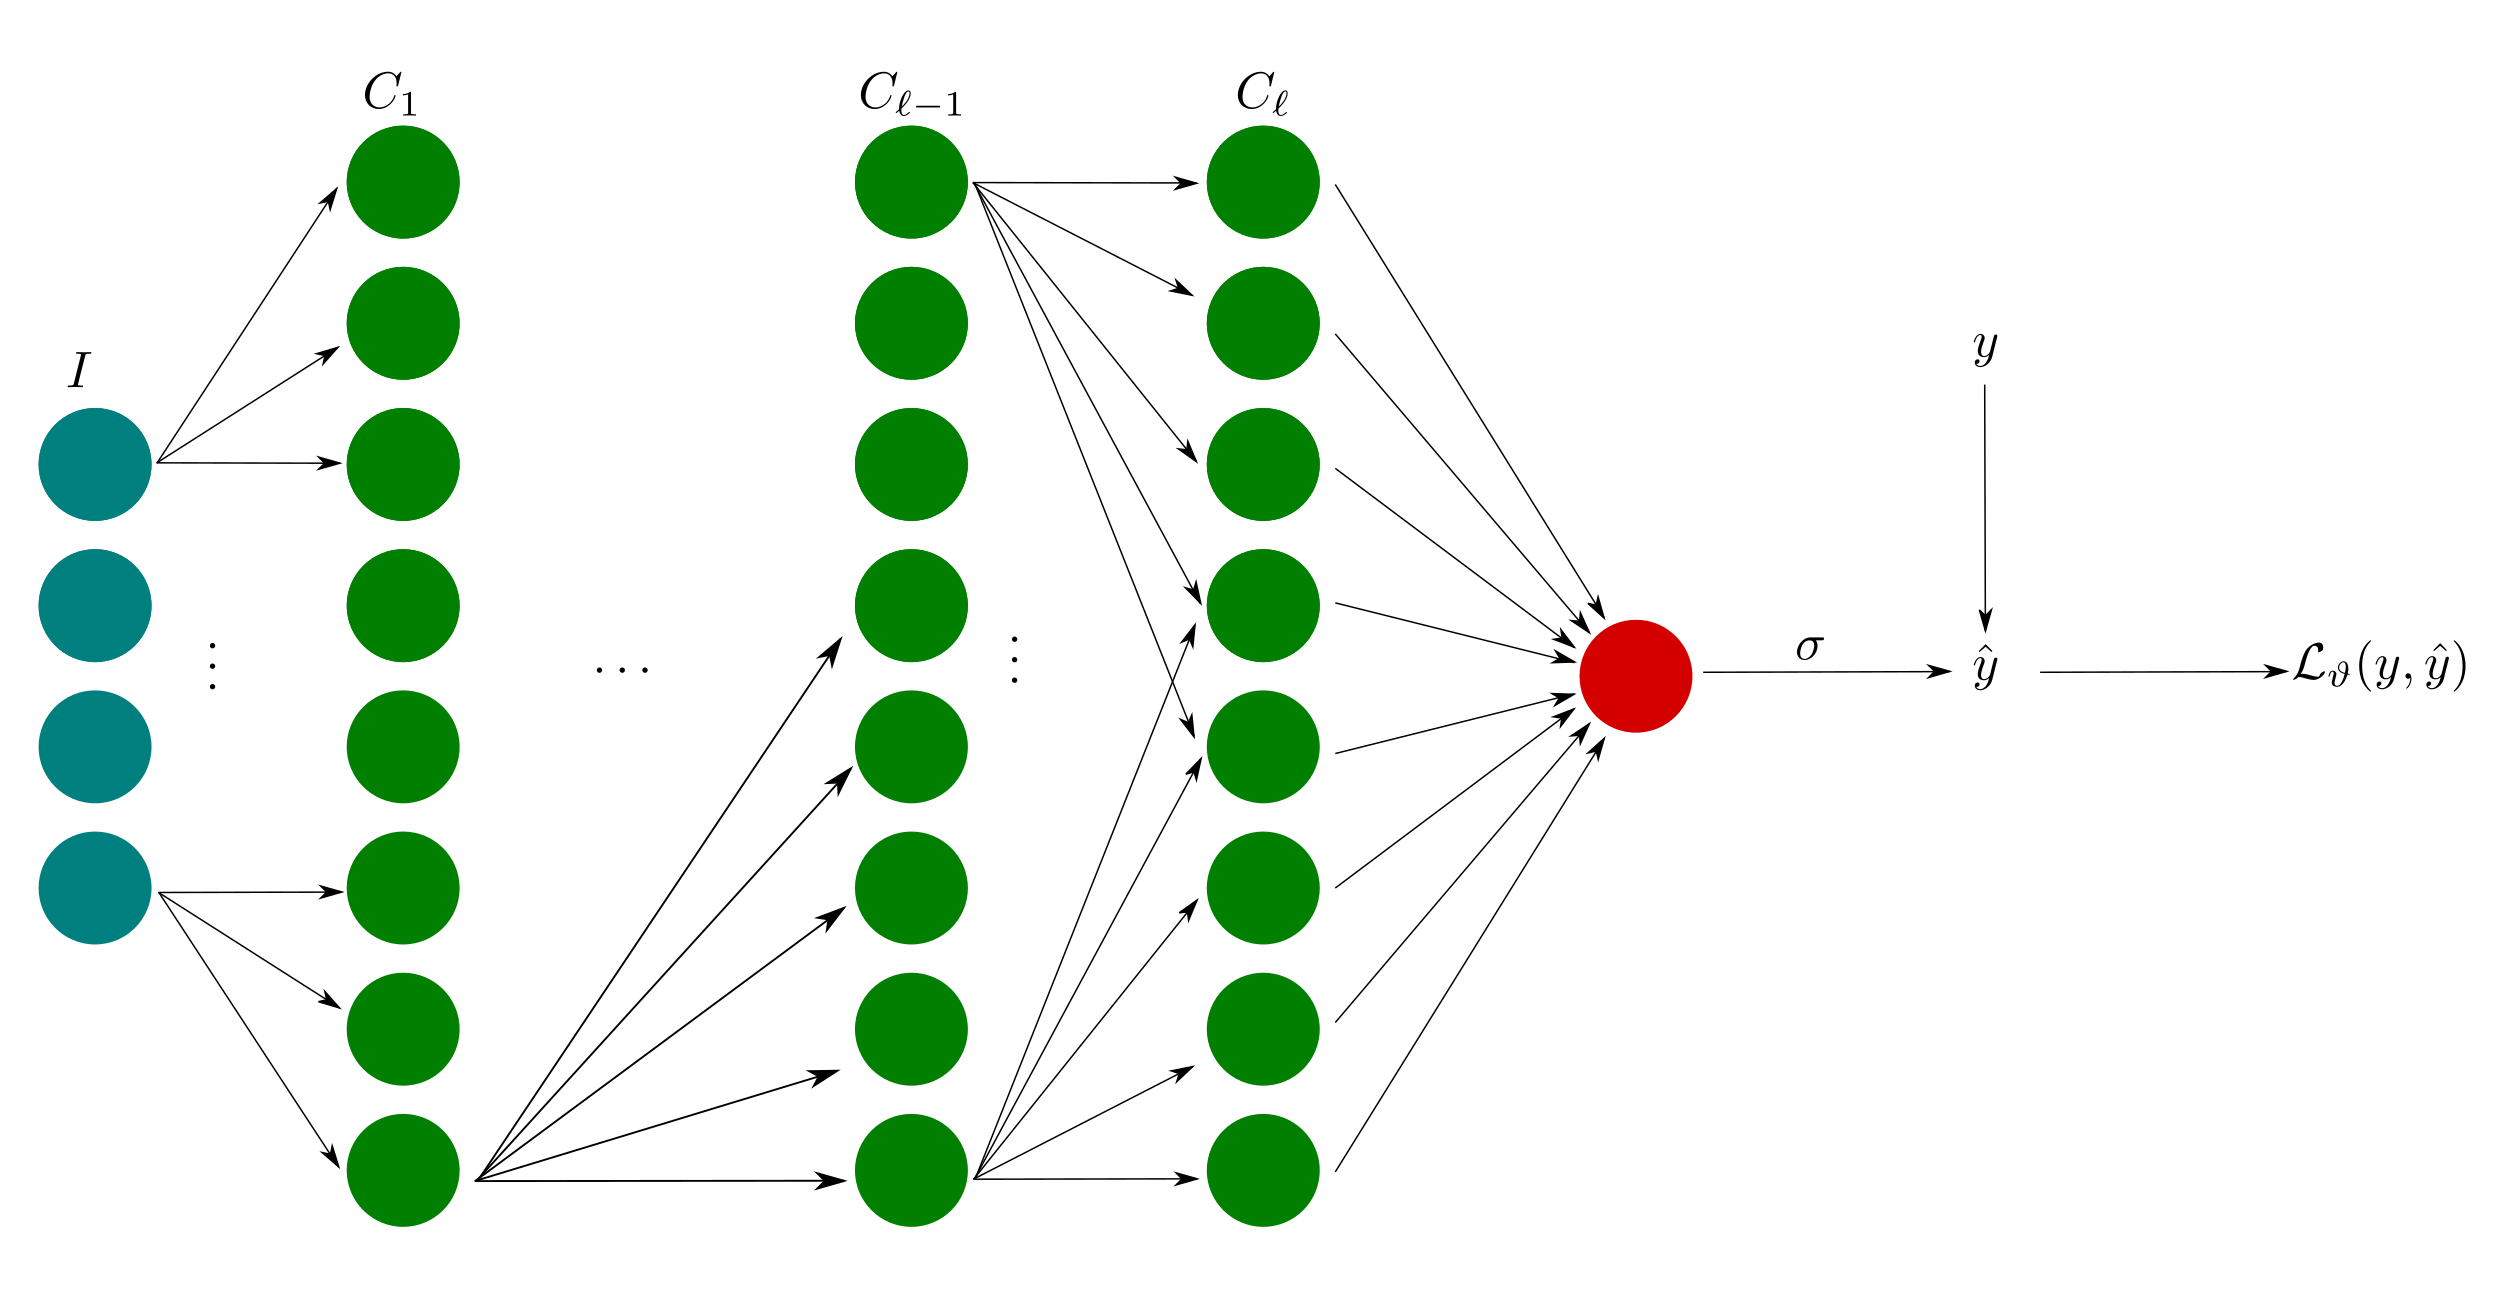 <?xml version="1.0" encoding="UTF-8" standalone="no"?>
<svg
   xmlns:dc="http://purl.org/dc/elements/1.1/"
   xmlns:cc="http://creativecommons.org/ns#"
   xmlns:rdf="http://www.w3.org/1999/02/22-rdf-syntax-ns#"
   xmlns:svg="http://www.w3.org/2000/svg"
   xmlns="http://www.w3.org/2000/svg"
   xmlns:xlink="http://www.w3.org/1999/xlink"
   xmlns:sodipodi="http://sodipodi.sourceforge.net/DTD/sodipodi-0.dtd"
   xmlns:inkscape="http://www.inkscape.org/namespaces/inkscape"
   width="6.75in"
   height="3.5in"
   viewBox="0 0 486 252"
   version="1.2"
   id="svg7783"
   sodipodi:docname="MLP_final.svg"
   inkscape:version="0.92.4 (fd57863, 2020-04-02)">
  <sodipodi:namedview
     pagecolor="#ffffff"
     bordercolor="#666666"
     borderopacity="1"
     objecttolerance="10"
     gridtolerance="10"
     guidetolerance="10"
     inkscape:pageopacity="0"
     inkscape:pageshadow="2"
     inkscape:window-width="1920"
     inkscape:window-height="960"
     id="namedview7785"
     showgrid="false"
     fit-margin-top="0"
     fit-margin-left="0"
     fit-margin-right="0"
     fit-margin-bottom="0"
     units="in"
     inkscape:zoom="1.3879485"
     inkscape:cx="254.36357"
     inkscape:cy="162.22342"
     inkscape:window-x="0"
     inkscape:window-y="27"
     inkscape:window-maximized="1"
     inkscape:current-layer="surface475595" />
  <defs
     id="defs7588">
    <g
       id="g7292">
      <symbol
         overflow="visible"
         id="glyph0-0"
         style="overflow:visible">
        <path
           style="stroke:none"
           d=""
           id="path7169"
           inkscape:connector-curvature="0" />
      </symbol>
      <symbol
         overflow="visible"
         id="glyph0-1"
         style="overflow:visible">
        <path
           style="stroke:none"
           d="M 0.625,-6.734 0.406,-4.344 H 0.875 C 0.922,-4.828 0.953,-5.5 1.297,-5.875 c 0.359,-0.391 0.938,-0.391 1.438,-0.391 H 3.281 v 5.781 H 1.75 v 0.469 h 4.469 v -0.469 H 4.688 v -5.781 h 0.547 c 0.656,0 1.469,0.031 1.688,0.906 0.109,0.328 0.141,0.688 0.172,1.016 H 7.562 L 7.344,-6.734 Z m 0,0"
           id="path7172"
           inkscape:connector-curvature="0" />
      </symbol>
      <symbol
         overflow="visible"
         id="glyph0-2"
         style="overflow:visible">
        <path
           style="stroke:none"
           d="M 0.328,-6.844 V -6.375 H 1.469 v 5.891 H 0.328 v 0.469 h 3.688 v -0.469 H 2.875 V -6.375 h 1.141 v -0.469 z m 0,0"
           id="path7175"
           inkscape:connector-curvature="0" />
      </symbol>
      <symbol
         overflow="visible"
         id="glyph0-3"
         style="overflow:visible">
        <path
           style="stroke:none"
           d="M 0.391,-6.844 V -6.375 H 1.469 v 5.891 H 0.391 v 0.469 h 3.5 v -0.469 h -1.062 V -3.25 H 3.906 c 0.75,0 1.281,0.375 1.281,1.312 v 0.797 C 5.281,-0.156 6.281,0.094 7.422,0.094 H 7.562 c 0.516,-0.047 0.984,-0.516 0.984,-1.047 0,-0.141 -0.062,-0.219 -0.219,-0.219 -0.172,0 -0.219,0.047 -0.25,0.281 -0.031,0.328 -0.297,0.625 -0.625,0.625 -0.766,0 -0.766,-1.219 -0.812,-1.656 -0.062,-0.594 -0.281,-1.016 -0.75,-1.281 -0.125,-0.078 -0.266,-0.125 -0.406,-0.203 0.734,-0.188 1.484,-0.547 1.656,-1.422 0,-0.047 0,-0.109 0,-0.156 0,-0.719 -0.5,-1.234 -1.141,-1.531 C 5.297,-6.828 4.516,-6.844 3.75,-6.844 Z m 2.438,3.234 V -6.375 C 3.094,-6.375 3.344,-6.391 3.625,-6.391 H 3.75 c 0.562,0 1.344,0.016 1.672,0.484 0.188,0.25 0.203,0.594 0.203,0.891 0,0.656 -0.141,1.312 -1.422,1.391 C 4,-3.609 3.812,-3.594 3.609,-3.594 c -0.266,0 -0.531,-0.016 -0.781,-0.016 z m 0,0"
           id="path7178"
           inkscape:connector-curvature="0" />
      </symbol>
      <symbol
         overflow="visible"
         id="glyph0-4"
         style="overflow:visible">
        <path
           style="stroke:none"
           d="M 0.391,-6.781 V -6.312 H 1.469 v 5.828 H 0.391 v 0.469 h 6.344 l 0.469,-2.719 h -0.469 c -0.109,0.594 -0.203,1.312 -0.688,1.75 -0.516,0.484 -1.234,0.5 -1.906,0.5 H 2.875 v -2.812 h 0.516 c 0.609,0 1.094,0.094 1.094,1.172 h 0.469 v -2.797 h -0.469 v 0.094 c 0,0.953 -0.5,1.062 -1.094,1.062 H 2.875 V -6.312 h 1.297 c 0.703,0 1.438,0 1.906,0.688 0.219,0.375 0.266,0.812 0.328,1.234 H 6.875 L 6.562,-6.781 Z m 0,0"
           id="path7181"
           inkscape:connector-curvature="0" />
      </symbol>
      <symbol
         overflow="visible"
         id="glyph1-0"
         style="overflow:visible">
        <path
           style="stroke:none"
           d=""
           id="path7184"
           inkscape:connector-curvature="0" />
      </symbol>
      <symbol
         overflow="visible"
         id="glyph1-1"
         style="overflow:visible">
        <path
           style="stroke:none"
           d="M 0.391,-5.453 V -5.188 c 0.094,0 0.188,-0.016 0.281,-0.016 0.281,0 0.531,0.047 0.531,0.344 0,0.047 -0.016,0.109 -0.016,0.156 v 3.859 c 0,0.531 -0.453,0.578 -0.797,0.578 v 0.25 l 0.531,-0.016 h 0.844 l 0.5,0.016 v -0.25 c -0.359,0 -0.812,-0.062 -0.812,-0.609 0,-0.062 0.016,-0.141 0.016,-0.219 v -4.016 c 0.047,0.156 0.141,0.312 0.203,0.484 0.609,1.422 1.203,2.906 1.766,4.344 0.047,0.094 0.078,0.266 0.234,0.266 0.141,0 0.172,-0.156 0.219,-0.266 C 4.469,-1.734 5.078,-3.203 5.688,-4.641 5.75,-4.812 5.844,-5 5.891,-5.172 V -0.812 c 0,0.062 0.016,0.141 0.016,0.203 0,0.297 -0.266,0.344 -0.531,0.344 -0.094,0 -0.203,0 -0.281,0 v 0.25 L 5.688,-0.031 h 1.672 v -0.234 c -0.094,0 -0.203,0 -0.297,0 -0.266,0 -0.516,-0.031 -0.516,-0.328 0,-0.047 0,-0.109 0,-0.156 v -4.094 c 0,-0.312 0.266,-0.359 0.531,-0.359 0.109,0 0.203,0.016 0.281,0.016 V -5.453 H 5.969 c -0.125,0 -0.219,0.047 -0.25,0.172 L 5.625,-5.062 c -0.531,1.297 -1.078,2.594 -1.594,3.922 -0.062,0.125 -0.125,0.25 -0.156,0.375 C 3.719,-1.125 3.562,-1.5 3.422,-1.859 2.984,-2.938 2.547,-4 2.109,-5.062 L 2.031,-5.266 C 1.984,-5.375 1.922,-5.453 1.812,-5.453 Z m 0,0"
           id="path7187"
           inkscape:connector-curvature="0" />
      </symbol>
      <symbol
         overflow="visible"
         id="glyph1-2"
         style="overflow:visible">
        <path
           style="stroke:none"
           d="m 0.281,-0.266 v 0.25 L 0.703,-0.031 h 0.781 l 0.5,0.016 v -0.25 C 1.766,-0.266 1.438,-0.375 1.438,-0.656 1.438,-0.75 1.484,-0.859 1.516,-0.953 L 1.797,-1.688 C 1.828,-1.75 1.828,-1.828 1.938,-1.828 h 2 c 0.094,0 0.109,0.078 0.141,0.156 L 4.25,-1.188 c 0.062,0.172 0.125,0.328 0.203,0.5 C 4.469,-0.641 4.5,-0.578 4.5,-0.516 c 0,0.234 -0.406,0.25 -0.641,0.25 v 0.25 h 2.188 v -0.25 h -0.188 c -0.172,0 -0.375,-0.016 -0.5,-0.109 C 5.266,-0.484 5.219,-0.641 5.172,-0.766 4.594,-2.312 4,-3.828 3.438,-5.375 3.375,-5.516 3.344,-5.703 3.156,-5.703 c -0.172,0 -0.203,0.188 -0.25,0.328 C 2.391,-4.047 1.891,-2.688 1.375,-1.344 L 1.234,-0.938 C 1.031,-0.406 0.719,-0.281 0.281,-0.266 Z M 1.953,-2.094 2.938,-4.688 3.906,-2.094 Z m 0,0"
           id="path7190"
           inkscape:connector-curvature="0" />
      </symbol>
      <symbol
         overflow="visible"
         id="glyph1-3"
         style="overflow:visible">
        <path
           style="stroke:none"
           d="m 0.469,-5.391 -0.172,1.812 h 0.25 C 0.594,-4 0.609,-4.562 0.875,-4.844 1.141,-5.109 1.609,-5.141 1.953,-5.141 h 0.312 C 2.469,-5.141 2.688,-5.125 2.688,-4.875 v 4.25 c 0,0.328 -0.328,0.359 -0.625,0.359 H 1.547 v 0.25 h 3 v -0.25 h -0.5 c -0.328,0 -0.625,-0.031 -0.625,-0.359 v -4.25 c 0,-0.234 0.188,-0.266 0.453,-0.266 h 0.312 c 0.5,0 1.078,0.062 1.25,0.734 0.062,0.266 0.094,0.547 0.109,0.828 h 0.25 l -0.156,-1.812 z m 0,0"
           id="path7193"
           inkscape:connector-curvature="0" />
      </symbol>
      <symbol
         overflow="visible"
         id="glyph1-4"
         style="overflow:visible">
        <path
           style="stroke:none"
           d="M 0.344,-5.453 V -5.188 c 0.109,0 0.203,-0.016 0.297,-0.016 0.281,0 0.516,0.047 0.516,0.359 V -0.75 c 0,0.047 0,0.109 0,0.156 0,0.297 -0.25,0.328 -0.516,0.328 -0.109,0 -0.203,0 -0.297,0 v 0.25 H 2.688 v -0.25 c -0.094,0 -0.203,0 -0.297,0 -0.266,0 -0.5,-0.047 -0.5,-0.359 v -2.078 h 2.562 V -0.625 c 0,0.328 -0.281,0.359 -0.594,0.359 h -0.219 v 0.25 h 2.344 v -0.25 c -0.094,0 -0.188,0 -0.281,0 -0.281,0 -0.531,-0.031 -0.531,-0.328 0,-0.047 0,-0.109 0,-0.156 v -4.094 c 0,-0.312 0.266,-0.359 0.547,-0.359 0.094,0 0.188,0.016 0.266,0.016 V -5.453 H 3.641 V -5.188 c 0.094,0 0.203,-0.016 0.297,-0.016 0.281,0 0.516,0.062 0.516,0.375 v 1.859 h -2.562 V -4.828 C 1.891,-5.156 2.156,-5.188 2.469,-5.188 H 2.688 v -0.266 z m 0,0"
           id="path7196"
           inkscape:connector-curvature="0" />
      </symbol>
      <symbol
         overflow="visible"
         id="glyph1-5"
         style="overflow:visible">
        <path
           style="stroke:none"
           d="M 0.312,-5.453 V -5.188 c 0.109,0 0.219,-0.016 0.328,-0.016 0.281,0 0.516,0.062 0.516,0.375 V -0.625 c 0,0.312 -0.25,0.359 -0.516,0.359 -0.109,0 -0.234,0 -0.328,0 v 0.25 h 2.422 v -0.25 c -0.109,0 -0.219,0 -0.312,0 -0.297,0 -0.531,-0.047 -0.531,-0.359 v -4.203 c 0,-0.312 0.266,-0.375 0.547,-0.375 0.109,0 0.203,0.016 0.297,0.016 v -0.266 z m 0,0"
           id="path7199"
           inkscape:connector-curvature="0" />
      </symbol>
      <symbol
         overflow="visible"
         id="glyph1-6"
         style="overflow:visible">
        <path
           style="stroke:none"
           d="m 0.344,-5.422 v 0.266 c 0.109,0 0.203,-0.016 0.297,-0.016 0.281,0 0.516,0.047 0.516,0.344 V -0.625 c 0,0.328 -0.266,0.359 -0.531,0.359 -0.094,0 -0.188,0 -0.281,0 v 0.25 h 4.812 l 0.359,-2.062 h -0.25 C 5.172,-1.625 5.109,-1.094 4.812,-0.719 c -0.375,0.438 -0.984,0.453 -1.516,0.453 h -1.094 c -0.219,0 -0.312,-0.062 -0.312,-0.297 v -2.125 h 0.781 c 0.266,0 0.562,0.016 0.719,0.203 0.156,0.188 0.156,0.422 0.156,0.656 v 0.062 h 0.25 v -2.125 h -0.25 v 0.062 c 0,0.234 0,0.484 -0.156,0.672 -0.156,0.188 -0.453,0.203 -0.719,0.203 h -0.781 v -1.938 c 0,-0.266 0.172,-0.266 0.344,-0.266 H 3.281 c 0.578,0 1.312,0.016 1.578,0.719 0.094,0.266 0.125,0.547 0.172,0.812 h 0.25 L 5.047,-5.422 Z m 0,0"
           id="path7202"
           inkscape:connector-curvature="0" />
      </symbol>
      <symbol
         overflow="visible"
         id="glyph1-7"
         style="overflow:visible">
        <path
           style="stroke:none"
           d="M 0.344,-5.453 V -5.188 H 0.625 c 0.344,0 0.531,0.031 0.531,0.359 v 2.531 c 0,0.125 -0.016,0.25 -0.016,0.375 0,1.141 0.844,2.078 2.203,2.078 0.938,0 1.688,-0.797 1.812,-1.688 C 5.172,-1.672 5.172,-1.812 5.172,-1.938 V -4.578 C 5.172,-5.125 5.625,-5.188 5.984,-5.188 v -0.266 l -0.5,0.031 h -0.844 l -0.531,-0.031 V -5.188 c 0.375,0 0.812,0.062 0.812,0.625 v 2.594 c 0,0.766 -0.281,1.422 -1.078,1.766 -0.188,0.062 -0.391,0.094 -0.578,0.094 -0.375,0 -0.766,-0.172 -1,-0.469 -0.375,-0.453 -0.375,-1.031 -0.375,-1.578 v -2.688 c 0,-0.297 0.266,-0.359 0.531,-0.359 0.094,0 0.188,0.016 0.266,0.016 v -0.266 z m 0,0"
           id="path7205"
           inkscape:connector-curvature="0" />
      </symbol>
      <symbol
         overflow="visible"
         id="glyph1-8"
         style="overflow:visible">
        <path
           style="stroke:none"
           d="M 0.344,-5.453 V -5.188 c 0.109,0 0.203,-0.016 0.297,-0.016 0.281,0 0.516,0.047 0.516,0.359 V -0.625 c 0,0.328 -0.266,0.359 -0.531,0.359 -0.094,0 -0.188,0 -0.281,0 v 0.25 H 2.688 v -0.25 c -0.094,0 -0.203,0 -0.312,0 -0.25,0 -0.484,-0.031 -0.484,-0.344 V -1.906 c 0,-0.141 0.203,-0.234 0.312,-0.344 0.234,-0.219 0.484,-0.422 0.719,-0.641 0.047,0.078 0.094,0.156 0.156,0.219 l 0.281,0.391 c 0.312,0.422 0.609,0.828 0.922,1.25 l 0.141,0.203 C 4.5,-0.734 4.594,-0.609 4.594,-0.5 c 0,0.156 -0.125,0.234 -0.422,0.234 v 0.25 h 2.031 v -0.25 c -0.391,0 -0.625,-0.094 -0.859,-0.422 L 5.016,-1.141 C 4.469,-1.859 3.938,-2.609 3.406,-3.328 c 0.047,-0.031 0.109,-0.094 0.156,-0.125 L 4.688,-4.469 C 5.109,-4.844 5.516,-5.188 6.094,-5.188 V -5.453 C 5.812,-5.438 5.531,-5.422 5.25,-5.422 H 4.969 C 4.766,-5.438 4.594,-5.453 4.406,-5.453 V -5.188 c 0.188,0 0.281,0.125 0.281,0.25 0,0.219 -0.312,0.422 -0.453,0.547 -0.547,0.484 -1.094,0.969 -1.641,1.438 -0.234,0.219 -0.453,0.438 -0.703,0.641 v -2.516 c 0,-0.172 0.031,-0.312 0.312,-0.344 C 2.359,-5.188 2.531,-5.188 2.688,-5.188 v -0.266 z m 0,0"
           id="path7208"
           inkscape:connector-curvature="0" />
      </symbol>
      <symbol
         overflow="visible"
         id="glyph1-9"
         style="overflow:visible">
        <path
           style="stroke:none"
           d="M 0.359,-5.453 V -5.188 c 0.094,0 0.188,-0.016 0.281,-0.016 0.281,0 0.516,0.047 0.516,0.359 V -0.625 c 0,0.328 -0.25,0.359 -0.531,0.359 -0.078,0 -0.172,0 -0.266,0 v 0.25 H 4.688 l 0.234,-2.062 h -0.25 c -0.062,0.703 -0.172,1.531 -1.141,1.75 -0.234,0.062 -0.484,0.062 -0.719,0.062 h -0.625 c -0.156,0 -0.297,-0.047 -0.297,-0.281 V -4.844 c 0,-0.312 0.297,-0.344 0.562,-0.344 h 0.438 v -0.266 z m 0,0"
           id="path7211"
           inkscape:connector-curvature="0" />
      </symbol>
      <symbol
         overflow="visible"
         id="glyph1-10"
         style="overflow:visible">
        <path
           style="stroke:none"
           d="M 4.984,-4.922 C 4.516,-5.328 4.125,-5.625 3.406,-5.625 c -1.547,0 -2.859,1.234 -2.938,2.781 v 0.109 c 0,1.656 1.391,2.891 2.953,2.891 1.078,0 2.219,-0.812 2.219,-2.016 0,-0.109 -0.047,-0.172 -0.141,-0.172 -0.078,0 -0.109,0.062 -0.109,0.141 v 0.062 c -0.094,0.922 -0.828,1.719 -1.906,1.719 -0.641,0 -1.297,-0.328 -1.688,-0.844 -0.359,-0.484 -0.5,-1.125 -0.5,-1.734 0,-0.531 0.078,-1.062 0.328,-1.531 0.328,-0.672 1.078,-1.141 1.844,-1.141 1.062,0 1.703,0.875 1.891,1.812 0.016,0.094 0,0.234 0.141,0.234 0.109,0 0.141,-0.062 0.141,-0.141 V -5.469 C 5.641,-5.531 5.625,-5.625 5.531,-5.625 5.375,-5.625 5,-4.938 4.984,-4.922 Z m 0,0"
           id="path7214"
           inkscape:connector-curvature="0" />
      </symbol>
      <symbol
         overflow="visible"
         id="glyph1-11"
         style="overflow:visible">
        <path
           style="stroke:none"
           d="m 0.688,-5.453 -0.094,1.812 h 0.25 c 0.016,-0.422 0.109,-0.875 0.422,-1.188 C 1.625,-5.156 2.109,-5.188 2.578,-5.188 h 1.25 C 3.719,-5.031 3.609,-4.859 3.5,-4.703 l -0.594,0.875 C 2.141,-2.688 1.375,-1.562 0.594,-0.438 c -0.047,0.094 -0.125,0.172 -0.125,0.281 0,0.109 0.078,0.141 0.188,0.141 h 3.953 l 0.125,-2.141 H 4.5 C 4.484,-1.625 4.406,-1 4.031,-0.656 3.656,-0.312 3.141,-0.297 2.641,-0.297 H 1.344 C 2.406,-1.875 3.484,-3.453 4.562,-5.031 c 0.047,-0.078 0.141,-0.188 0.141,-0.281 0,-0.109 -0.094,-0.141 -0.188,-0.141 z m 0,0"
           id="path7217"
           inkscape:connector-curvature="0" />
      </symbol>
      <symbol
         overflow="visible"
         id="glyph2-0"
         style="overflow:visible">
        <path
           style="stroke:none"
           d=""
           id="path7220"
           inkscape:connector-curvature="0" />
      </symbol>
      <symbol
         overflow="visible"
         id="glyph2-1"
         style="overflow:visible">
        <path
           style="stroke:none"
           d="M 2.5,-6.922 1.156,-5.562 1.328,-5.391 2.5,-6.406 3.641,-5.391 3.812,-5.562 Z m 0,0"
           id="path7223"
           inkscape:connector-curvature="0" />
      </symbol>
      <symbol
         overflow="visible"
         id="glyph2-2"
         style="overflow:visible">
        <path
           style="stroke:none"
           d="m 3.297,2.391 c 0,-0.031 0,-0.047 -0.172,-0.219 C 1.891,0.922 1.562,-0.969 1.562,-2.5 c 0,-1.734 0.375,-3.469 1.609,-4.703 0.125,-0.125 0.125,-0.141 0.125,-0.172 0,-0.078 -0.031,-0.109 -0.094,-0.109 -0.109,0 -1,0.688 -1.594,1.953 -0.5,1.094 -0.625,2.203 -0.625,3.031 0,0.781 0.109,1.984 0.656,3.125 C 2.25,1.844 3.094,2.5 3.203,2.5 c 0.062,0 0.094,-0.031 0.094,-0.109 z m 0,0"
           id="path7226"
           inkscape:connector-curvature="0" />
      </symbol>
      <symbol
         overflow="visible"
         id="glyph2-3"
         style="overflow:visible">
        <path
           style="stroke:none"
           d="m 2.875,-2.5 c 0,-0.766 -0.109,-1.969 -0.656,-3.109 -0.594,-1.219 -1.453,-1.875 -1.547,-1.875 -0.062,0 -0.109,0.047 -0.109,0.109 0,0.031 0,0.047 0.188,0.234 0.984,0.984 1.547,2.562 1.547,4.641 0,1.719 -0.359,3.469 -1.594,4.719 C 0.562,2.344 0.562,2.359 0.562,2.391 0.562,2.453 0.609,2.5 0.672,2.5 0.766,2.5 1.672,1.812 2.25,0.547 2.766,-0.547 2.875,-1.656 2.875,-2.5 Z m 0,0"
           id="path7229"
           inkscape:connector-curvature="0" />
      </symbol>
      <symbol
         overflow="visible"
         id="glyph3-0"
         style="overflow:visible">
        <path
           style="stroke:none"
           d=""
           id="path7232"
           inkscape:connector-curvature="0" />
      </symbol>
      <symbol
         overflow="visible"
         id="glyph3-1"
         style="overflow:visible">
        <path
           style="stroke:none"
           d="m 4.844,-3.797 c 0.047,-0.141 0.047,-0.156 0.047,-0.234 0,-0.172 -0.141,-0.266 -0.297,-0.266 -0.094,0 -0.25,0.062 -0.344,0.203 -0.016,0.062 -0.109,0.359 -0.141,0.547 -0.078,0.25 -0.141,0.531 -0.203,0.797 l -0.453,1.797 c -0.031,0.141 -0.469,0.844 -1.125,0.844 -0.5,0 -0.609,-0.438 -0.609,-0.812 C 1.719,-1.375 1.891,-2 2.219,-2.875 2.375,-3.281 2.422,-3.391 2.422,-3.594 c 0,-0.438 -0.312,-0.812 -0.812,-0.812 -0.953,0 -1.312,1.453 -1.312,1.531 0,0.109 0.094,0.109 0.109,0.109 0.109,0 0.109,-0.031 0.156,-0.188 0.281,-0.938 0.672,-1.234 1.016,-1.234 0.078,0 0.25,0 0.25,0.312 0,0.25 -0.109,0.516 -0.172,0.703 -0.406,1.062 -0.578,1.625 -0.578,2.094 0,0.891 0.625,1.188 1.219,1.188 0.391,0 0.719,-0.172 1,-0.453 -0.125,0.516 -0.25,1.016 -0.641,1.547 -0.266,0.328 -0.641,0.625 -1.094,0.625 -0.141,0 -0.594,-0.031 -0.766,-0.422 0.156,0 0.297,0 0.422,-0.125 C 1.328,1.203 1.422,1.062 1.422,0.875 1.422,0.562 1.156,0.531 1.062,0.531 0.828,0.531 0.5,0.688 0.5,1.172 c 0,0.5 0.438,0.875 1.062,0.875 1.016,0 2.047,-0.906 2.328,-2.031 z m 0,0"
           id="path7235"
           inkscape:connector-curvature="0" />
      </symbol>
      <symbol
         overflow="visible"
         id="glyph3-2"
         style="overflow:visible">
        <path
           style="stroke:none"
           d="M 3.734,-6.047 C 3.812,-6.406 3.844,-6.5 4.641,-6.5 c 0.234,0 0.312,0 0.312,-0.188 0,-0.125 -0.109,-0.125 -0.141,-0.125 -0.297,0 -1.031,0.031 -1.328,0.031 -0.297,0 -1.016,-0.031 -1.328,-0.031 -0.062,0 -0.188,0 -0.188,0.203 C 1.969,-6.5 2.047,-6.5 2.25,-6.5 c 0.406,0 0.688,0 0.688,0.188 0,0.047 0,0.078 -0.031,0.156 l -1.344,5.375 c -0.094,0.375 -0.109,0.469 -0.906,0.469 -0.234,0 -0.312,0 -0.312,0.203 C 0.344,0 0.453,0 0.484,0 0.781,0 1.5,-0.031 1.797,-0.031 2.094,-0.031 2.828,0 3.125,0 c 0.078,0 0.203,0 0.203,-0.188 0,-0.125 -0.078,-0.125 -0.297,-0.125 -0.188,0 -0.234,0 -0.422,-0.016 -0.219,-0.016 -0.25,-0.062 -0.25,-0.172 0,-0.078 0.016,-0.156 0.031,-0.234 z m 0,0"
           id="path7238"
           inkscape:connector-curvature="0" />
      </symbol>
      <symbol
         overflow="visible"
         id="glyph3-3"
         style="overflow:visible">
        <path
           style="stroke:none"
           d="m 7.578,-6.922 c 0,-0.031 -0.016,-0.109 -0.109,-0.109 -0.031,0 -0.047,0.016 -0.156,0.125 L 6.625,-6.141 C 6.531,-6.281 6.078,-7.031 4.969,-7.031 2.734,-7.031 0.5,-4.828 0.5,-2.516 0.5,-0.875 1.672,0.219 3.203,0.219 c 0.859,0 1.625,-0.391 2.156,-0.859 0.922,-0.812 1.094,-1.719 1.094,-1.75 C 6.453,-2.5 6.344,-2.5 6.328,-2.5 c -0.062,0 -0.109,0.031 -0.125,0.109 -0.094,0.281 -0.328,1 -1.016,1.578 -0.688,0.547 -1.312,0.719 -1.828,0.719 -0.891,0 -1.953,-0.516 -1.953,-2.062 0,-0.578 0.203,-2.188 1.203,-3.359 0.609,-0.703 1.547,-1.203 2.438,-1.203 1.016,0 1.609,0.766 1.609,1.922 0,0.406 -0.031,0.406 -0.031,0.516 0,0.094 0.109,0.094 0.141,0.094 0.125,0 0.125,-0.016 0.188,-0.203 z m 0,0"
           id="path7241"
           inkscape:connector-curvature="0" />
      </symbol>
      <symbol
         overflow="visible"
         id="glyph3-4"
         style="overflow:visible">
        <path
           style="stroke:none"
           d="m 5.156,-3.719 c 0.141,0 0.5,0 0.5,-0.344 0,-0.234 -0.219,-0.234 -0.391,-0.234 h -2.281 c -1.5,0 -2.609,1.641 -2.609,2.828 0,0.875 0.594,1.578 1.5,1.578 1.172,0 2.5,-1.203 2.5,-2.734 0,-0.172 0,-0.656 -0.312,-1.094 z M 1.891,-0.109 C 1.391,-0.109 1,-0.469 1,-1.188 c 0,-0.297 0.109,-1.109 0.469,-1.703 0.422,-0.688 1.016,-0.828 1.359,-0.828 0.828,0 0.906,0.656 0.906,0.969 0,0.469 -0.203,1.281 -0.531,1.797 -0.391,0.578 -0.938,0.844 -1.312,0.844 z m 0,0"
           id="path7244"
           inkscape:connector-curvature="0" />
      </symbol>
      <symbol
         overflow="visible"
         id="glyph3-5"
         style="overflow:visible">
        <path
           style="stroke:none"
           d="m 2.031,-0.016 c 0,-0.656 -0.25,-1.047 -0.641,-1.047 -0.328,0 -0.531,0.25 -0.531,0.531 C 0.859,-0.266 1.062,0 1.391,0 1.5,0 1.641,-0.047 1.734,-0.125 1.766,-0.156 1.781,-0.156 1.781,-0.156 c 0.016,0 0.016,0 0.016,0.141 0,0.75 -0.344,1.344 -0.672,1.672 -0.109,0.109 -0.109,0.125 -0.109,0.156 0,0.078 0.047,0.109 0.094,0.109 0.109,0 0.922,-0.766 0.922,-1.938 z m 0,0"
           id="path7247"
           inkscape:connector-curvature="0" />
      </symbol>
      <symbol
         overflow="visible"
         id="glyph4-0"
         style="overflow:visible">
        <path
           style="stroke:none"
           d=""
           id="path7250"
           inkscape:connector-curvature="0" />
      </symbol>
      <symbol
         overflow="visible"
         id="glyph4-1"
         style="overflow:visible">
        <path
           style="stroke:none"
           d="m 1.312,-1.062 c -0.25,0.031 -0.453,0.266 -0.453,0.516 0,0.25 0.203,0.531 0.5,0.531 0.281,0 0.547,-0.203 0.547,-0.516 0,-0.25 -0.188,-0.531 -0.516,-0.531 -0.031,0 -0.062,0 -0.078,0 z m 0,0"
           id="path7253"
           inkscape:connector-curvature="0" />
      </symbol>
      <symbol
         overflow="visible"
         id="glyph5-0"
         style="overflow:visible">
        <path
           style="stroke:none"
           d=""
           id="path7256"
           inkscape:connector-curvature="0" />
      </symbol>
      <symbol
         overflow="visible"
         id="glyph5-1"
         style="overflow:visible">
        <path
           style="stroke:none"
           d="m 1.906,-2.5 c 0,-0.281 -0.234,-0.516 -0.516,-0.516 -0.297,0 -0.531,0.234 -0.531,0.516 0,0.297 0.234,0.531 0.531,0.531 0.281,0 0.516,-0.234 0.516,-0.531 z m 0,0"
           id="path7259"
           inkscape:connector-curvature="0" />
      </symbol>
      <symbol
         overflow="visible"
         id="glyph5-2"
         style="overflow:visible">
        <path
           style="stroke:none"
           d="M 1.797,-0.922 C 2.328,-1.766 2.5,-2.406 2.625,-2.938 2.984,-4.312 3.359,-5.5 3.984,-6.188 4.094,-6.312 4.172,-6.406 4.5,-6.406 c 0.688,0 0.703,0.688 0.703,0.828 0,0.172 -0.047,0.312 -0.047,0.359 0,0.078 0.062,0.078 0.062,0.078 0.172,0 0.438,-0.109 0.688,-0.297 0.172,-0.141 0.266,-0.234 0.266,-0.641 0,-0.547 -0.281,-0.953 -0.844,-0.953 -0.312,0 -1.188,0.078 -2.172,1.062 -0.797,0.828 -1.266,2.625 -1.453,3.359 -0.172,0.703 -0.25,1 -0.562,1.609 -0.062,0.109 -0.328,0.547 -0.469,0.688 C 0.406,-0.062 0.312,0.109 0.312,0.156 c 0,0.016 0.016,0.062 0.094,0.062 0.031,0 0.234,-0.047 0.5,-0.203 0.172,-0.109 0.188,-0.125 0.422,-0.359 0.5,0 0.844,0.094 1.469,0.281 0.516,0.125 1.016,0.281 1.531,0.281 0.812,0 1.625,-0.609 1.938,-1.047 C 6.469,-1.094 6.531,-1.344 6.531,-1.375 c 0,-0.078 -0.062,-0.078 -0.078,-0.078 -0.156,0 -0.391,0.125 -0.562,0.234 C 5.625,-1.047 5.609,-0.984 5.547,-0.812 5.5,-0.656 5.438,-0.578 5.391,-0.516 5.312,-0.406 5.297,-0.406 5.156,-0.406 4.672,-0.406 4.172,-0.547 3.516,-0.734 3.234,-0.812 2.688,-0.969 2.188,-0.969 c -0.125,0 -0.266,0.016 -0.391,0.047 z m 0,0"
           id="path7262"
           inkscape:connector-curvature="0" />
      </symbol>
      <symbol
         overflow="visible"
         id="glyph6-0"
         style="overflow:visible">
        <path
           style="stroke:none"
           d=""
           id="path7265"
           inkscape:connector-curvature="0" />
      </symbol>
      <symbol
         overflow="visible"
         id="glyph6-1"
         style="overflow:visible">
        <path
           style="stroke:none"
           d="m 2.328,-4.438 c 0,-0.188 0,-0.188 -0.203,-0.188 -0.453,0.438 -1.078,0.438 -1.359,0.438 v 0.25 c 0.156,0 0.625,0 1,-0.188 v 3.547 c 0,0.234 0,0.328 -0.688,0.328 H 0.812 V 0 c 0.125,0 0.984,-0.031 1.234,-0.031 0.219,0 1.094,0.031 1.25,0.031 V -0.25 H 3.031 c -0.703,0 -0.703,-0.094 -0.703,-0.328 z m 0,0"
           id="path7268"
           inkscape:connector-curvature="0" />
      </symbol>
      <symbol
         overflow="visible"
         id="glyph7-0"
         style="overflow:visible">
        <path
           style="stroke:none"
           d=""
           id="path7271"
           inkscape:connector-curvature="0" />
      </symbol>
      <symbol
         overflow="visible"
         id="glyph7-1"
         style="overflow:visible">
        <path
           style="stroke:none"
           d="M 0.828,-0.953 C 0.906,-0.5 1.125,0.078 1.719,0.078 1.938,0.078 2.188,0 2.453,-0.172 2.562,-0.234 2.922,-0.5 2.922,-0.578 c 0,-0.047 -0.047,-0.125 -0.109,-0.125 -0.031,0 -0.047,0 -0.156,0.094 -0.297,0.266 -0.609,0.5 -0.922,0.5 C 1.25,-0.109 1.25,-0.922 1.25,-1.062 c 0,-0.094 0,-0.094 0.016,-0.234 0.016,-0.062 0.016,-0.078 0.094,-0.156 0.375,-0.359 1.703,-1.641 1.703,-2.844 0,-0.109 0,-0.609 -0.469,-0.609 C 2.016,-4.906 1.547,-4 1.438,-3.797 1.141,-3.203 0.969,-2.641 0.906,-2.281 0.797,-1.812 0.797,-1.578 0.797,-1.234 0.75,-1.188 0.344,-0.828 0.281,-0.781 c -0.109,0.109 -0.125,0.109 -0.125,0.156 0,0.047 0.062,0.125 0.125,0.125 0.047,0 0.234,-0.172 0.281,-0.219 z m 0.5,-0.797 C 1.453,-2.453 2,-4.703 2.594,-4.703 c 0.156,0 0.25,0.109 0.25,0.359 0,0.078 0,0.703 -0.609,1.562 C 1.875,-2.281 1.5,-1.906 1.328,-1.75 Z m 0,0"
           id="path7274"
           inkscape:connector-curvature="0" />
      </symbol>
      <symbol
         overflow="visible"
         id="glyph7-2"
         style="overflow:visible">
        <path
           style="stroke:none"
           d="m 4.062,-2.5 c 0.125,-0.516 0.125,-0.859 0.125,-0.938 C 4.188,-4 4,-4.906 3.281,-4.906 c -0.578,0 -1.125,0.625 -1.125,1.266 0,0.75 0.766,1.047 1.312,1.203 -0.125,0.469 -0.266,1.047 -0.516,1.484 C 2.641,-0.406 2.391,-0.125 2.062,-0.125 1.562,-0.125 1.5,-0.453 1.5,-0.672 c 0,-0.188 0.031,-0.312 0.188,-0.938 0.016,-0.062 0.062,-0.281 0.109,-0.406 0.031,-0.125 0.078,-0.312 0.078,-0.406 0,-0.391 -0.359,-0.656 -0.75,-0.656 -0.266,0 -0.438,0.188 -0.547,0.375 -0.141,0.234 -0.25,0.656 -0.25,0.703 0,0.078 0.094,0.078 0.125,0.078 0.094,0 0.094,-0.016 0.141,-0.203 0.109,-0.406 0.25,-0.75 0.516,-0.75 0.188,0 0.234,0.156 0.234,0.344 0,0.125 -0.016,0.172 -0.062,0.344 L 1.172,-1.781 C 1.156,-1.672 1.062,-1.312 1.047,-1.25 1.016,-1.094 0.969,-0.922 0.969,-0.766 c 0,0.656 0.547,0.828 1.078,0.828 0.922,0 1.703,-1.312 1.969,-2.375 0.125,0.031 0.312,0.062 0.359,0.062 0.062,0 0.078,-0.078 0.078,-0.109 0,-0.062 -0.047,-0.078 -0.156,-0.094 z M 3.516,-2.641 c -0.312,-0.078 -1.125,-0.328 -1.125,-1 0,-0.516 0.438,-1.062 0.875,-1.062 0.344,0 0.422,0.438 0.422,0.875 0,0.406 -0.078,0.828 -0.172,1.188 z m 0,0"
           id="path7277"
           inkscape:connector-curvature="0" />
      </symbol>
      <symbol
         overflow="visible"
         id="glyph8-0"
         style="overflow:visible">
        <path
           style="stroke:none"
           d=""
           id="path7280"
           inkscape:connector-curvature="0" />
      </symbol>
      <symbol
         overflow="visible"
         id="glyph8-1"
         style="overflow:visible">
        <path
           style="stroke:none"
           d="m 5.188,-1.578 c 0.109,0 0.281,0 0.281,-0.156 0,-0.188 -0.172,-0.188 -0.281,-0.188 H 1.031 c -0.109,0 -0.281,0 -0.281,0.172 0,0.172 0.156,0.172 0.281,0.172 z m 0,0"
           id="path7283"
           inkscape:connector-curvature="0" />
      </symbol>
      <symbol
         overflow="visible"
         id="glyph9-0"
         style="overflow:visible">
        <path
           style="stroke:none"
           d=""
           id="path7286"
           inkscape:connector-curvature="0" />
      </symbol>
      <symbol
         overflow="visible"
         id="glyph9-1"
         style="overflow:visible">
        <path
           style="stroke:none"
           d="m 0.766,-4.188 v 0.25 c 0.344,0 0.672,-0.047 1,-0.188 v 3.578 c 0,0.25 -0.188,0.266 -0.344,0.281 -0.203,0 -0.406,0 -0.609,0 V 0 H 2.125 L 2.281,-0.031 H 2.953 L 3.297,0 v -0.266 c -0.125,0 -0.266,0.016 -0.391,0.016 -0.297,0 -0.562,-0.047 -0.562,-0.297 V -4.5 c 0,-0.078 -0.047,-0.141 -0.141,-0.141 -0.109,0 -0.203,0.125 -0.297,0.188 C 1.562,-4.25 1.156,-4.188 0.766,-4.188 Z m 0,0"
           id="path7289"
           inkscape:connector-curvature="0" />
      </symbol>
    </g>
    <clipPath
       id="clip1">
      <path
         d="M 118,224 H 595.277 V 447 H 118 Z m 0,0"
         id="path7294"
         inkscape:connector-curvature="0" />
    </clipPath>
    <clipPath
       id="clip3">
      <path
         d="m 227,200 h 23 v 22.168 h -23 z m 0,0"
         id="path7297"
         inkscape:connector-curvature="0" />
    </clipPath>
    <clipPath
       id="clip2">
      <rect
         width="478"
         height="223"
         id="rect7300"
         x="0"
         y="0" />
    </clipPath>
    <g
       id="surface475601"
       clip-path="url(#clip2)">
      <path
         style="fill:#d40000;fill-opacity:1;fill-rule:nonzero;stroke:none"
         d="m 321.82,115.125 c 0,6.066 -4.914,10.98 -10.973,10.98 -6.066,0 -10.98,-4.914 -10.98,-10.98 0,-6.059 4.914,-10.973 10.98,-10.973 6.059,0 10.973,4.914 10.973,10.973 z m 0,0"
         id="path7303"
         inkscape:connector-curvature="0" />
      <path
         style="fill:#007f00;fill-opacity:1;fill-rule:nonzero;stroke:none"
         d="m 249.367,19.07 c 0,6.062 -4.918,10.977 -10.98,10.977 -6.062,0 -10.98,-4.914 -10.98,-10.977 0,-6.066 4.918,-10.98 10.98,-10.98 6.062,0 10.98,4.914 10.98,10.98 z m 0,0"
         id="path7305"
         inkscape:connector-curvature="0" />
      <path
         style="fill:#007f00;fill-opacity:1;fill-rule:nonzero;stroke:none"
         d="m 249.367,46.516 c 0,6.059 -4.918,10.977 -10.98,10.977 -6.062,0 -10.98,-4.918 -10.98,-10.977 0,-6.062 4.918,-10.98 10.98,-10.98 6.062,0 10.98,4.918 10.98,10.98 z m 0,0"
         id="path7307"
         inkscape:connector-curvature="0" />
      <path
         style="fill:#007f00;fill-opacity:1;fill-rule:nonzero;stroke:none"
         d="m 249.367,73.957 c 0,6.066 -4.918,10.98 -10.98,10.98 -6.062,0 -10.98,-4.914 -10.98,-10.98 0,-6.059 4.918,-10.973 10.98,-10.973 6.062,0 10.98,4.914 10.98,10.973 z m 0,0"
         id="path7309"
         inkscape:connector-curvature="0" />
      <path
         style="fill:#007f00;fill-opacity:1;fill-rule:nonzero;stroke:none"
         d="m 249.367,101.406 c 0,6.062 -4.918,10.98 -10.98,10.98 -6.062,0 -10.98,-4.918 -10.98,-10.98 0,-6.066 4.918,-10.98 10.98,-10.98 6.062,0 10.98,4.914 10.98,10.98 z m 0,0"
         id="path7311"
         inkscape:connector-curvature="0" />
      <path
         style="fill:#007f00;fill-opacity:1;fill-rule:nonzero;stroke:none"
         d="m 249.367,128.852 c 0,6.066 -4.918,10.977 -10.98,10.977 -6.062,0 -10.98,-4.91 -10.98,-10.977 0,-6.062 4.918,-10.977 10.98,-10.977 6.062,0 10.98,4.914 10.98,10.977 z m 0,0"
         id="path7313"
         inkscape:connector-curvature="0" />
      <path
         style="fill:#007f00;fill-opacity:1;fill-rule:nonzero;stroke:none"
         d="m 249.367,156.301 c 0,6.059 -4.918,10.973 -10.98,10.973 -6.062,0 -10.98,-4.914 -10.98,-10.973 0,-6.066 4.918,-10.98 10.98,-10.98 6.062,0 10.98,4.914 10.98,10.98 z m 0,0"
         id="path7315"
         inkscape:connector-curvature="0" />
      <path
         style="fill:#007f00;fill-opacity:1;fill-rule:nonzero;stroke:none"
         d="m 249.367,183.742 c 0,6.062 -4.918,10.98 -10.98,10.98 -6.062,0 -10.98,-4.918 -10.98,-10.98 0,-6.062 4.918,-10.977 10.98,-10.977 6.062,0 10.98,4.914 10.98,10.977 z m 0,0"
         id="path7317"
         inkscape:connector-curvature="0" />
      <g
         clip-path="url(#clip3)"
         id="g7321"
         style="clip-rule:nonzero">
        <path
           style="fill:#007f00;fill-opacity:1;fill-rule:nonzero;stroke:none"
           d="m 249.367,211.188 c 0,6.066 -4.918,10.98 -10.98,10.98 -6.062,0 -10.98,-4.914 -10.98,-10.98 0,-6.062 4.918,-10.977 10.98,-10.977 6.062,0 10.98,4.914 10.98,10.977 z m 0,0"
           id="path7319"
           inkscape:connector-curvature="0" />
      </g>
      <path
         style="fill:none;stroke:#000000;stroke-width:0.276;stroke-linecap:butt;stroke-linejoin:miter;stroke-miterlimit:4;stroke-opacity:1"
         d="M 239.16,17.81 288.771,97.739"
         transform="matrix(1.054,0,0,1.054,0.31,0.753)"
         id="path7323"
         inkscape:connector-curvature="0" />
      <path
         style="fill:#000000;fill-opacity:1;fill-rule:evenodd;stroke:#000000;stroke-width:0.25;stroke-linecap:butt;stroke-linejoin:miter;stroke-miterlimit:4;stroke-opacity:1"
         d="m -197.607,164.665 0.94,-0.936 -3.28,0.937 3.28,0.939 z m 0,0"
         transform="matrix(-0.654,-1.054,1.054,-0.654,0.31,0.753)"
         id="path7325"
         inkscape:connector-curvature="0" />
      <path
         style="fill:#007f00;fill-opacity:1;fill-rule:nonzero;stroke:none"
         d="m 249.367,19.07 c 0,6.062 -4.918,10.977 -10.98,10.977 -6.062,0 -10.98,-4.914 -10.98,-10.977 0,-6.066 4.918,-10.98 10.98,-10.98 6.062,0 10.98,4.914 10.98,10.98 z m 0,0"
         id="path7327"
         inkscape:connector-curvature="0" />
      <path
         style="fill:#007f00;fill-opacity:1;fill-rule:nonzero;stroke:none"
         d="m 249.367,46.516 c 0,6.059 -4.918,10.977 -10.98,10.977 -6.062,0 -10.98,-4.918 -10.98,-10.977 0,-6.062 4.918,-10.98 10.98,-10.98 6.062,0 10.98,4.918 10.98,10.98 z m 0,0"
         id="path7329"
         inkscape:connector-curvature="0" />
      <path
         style="fill:#007f00;fill-opacity:1;fill-rule:nonzero;stroke:none"
         d="m 249.367,73.957 c 0,6.066 -4.918,10.98 -10.98,10.98 -6.062,0 -10.98,-4.914 -10.98,-10.98 0,-6.059 4.918,-10.973 10.98,-10.973 6.062,0 10.98,4.914 10.98,10.973 z m 0,0"
         id="path7331"
         inkscape:connector-curvature="0" />
      <path
         style="fill:#007f00;fill-opacity:1;fill-rule:nonzero;stroke:none"
         d="m 249.367,101.406 c 0,6.062 -4.918,10.98 -10.98,10.98 -6.062,0 -10.98,-4.918 -10.98,-10.98 0,-6.066 4.918,-10.98 10.98,-10.98 6.062,0 10.98,4.914 10.98,10.98 z m 0,0"
         id="path7333"
         inkscape:connector-curvature="0" />
      <path
         style="fill:none;stroke:#000000;stroke-width:0.276;stroke-linecap:butt;stroke-linejoin:miter;stroke-miterlimit:4;stroke-opacity:1"
         d="m 239.16,45.375 46.853,55.122"
         transform="matrix(1.054,0,0,1.054,0.31,0.753)"
         id="path7335"
         inkscape:connector-curvature="0" />
      <path
         style="fill:#000000;fill-opacity:1;fill-rule:evenodd;stroke:#000000;stroke-width:0.224;stroke-linecap:butt;stroke-linejoin:miter;stroke-miterlimit:4;stroke-opacity:1"
         d="m -197.381,116.453 0.838,-0.837 -2.939,0.837 2.941,0.843 z m 0,0"
         transform="matrix(-0.896,-1.054,1.054,-0.896,0.31,0.753)"
         id="path7337"
         inkscape:connector-curvature="0" />
      <path
         style="fill:none;stroke:#000000;stroke-width:0.276;stroke-linecap:butt;stroke-linejoin:miter;stroke-miterlimit:4;stroke-opacity:1"
         d="m 239.16,70.178 44.099,33.073"
         transform="matrix(1.054,0,0,1.054,0.31,0.753)"
         id="path7339"
         inkscape:connector-curvature="0" />
      <path
         style="fill:#000000;fill-opacity:1;fill-rule:evenodd;stroke:#000000;stroke-width:0.235;stroke-linecap:butt;stroke-linejoin:miter;stroke-miterlimit:4;stroke-opacity:1"
         d="m -228.639,69.882 0.882,-0.88 -3.089,0.882 3.087,0.879 z m 0,0"
         transform="matrix(-1.054,-0.79,0.79,-1.054,0.31,0.753)"
         id="path7341"
         inkscape:connector-curvature="0" />
      <path
         style="fill:none;stroke:#000000;stroke-width:0.276;stroke-linecap:butt;stroke-linejoin:miter;stroke-miterlimit:4;stroke-opacity:1"
         d="m 239.16,94.986 44.099,11.023"
         transform="matrix(1.054,0,0,1.054,0.31,0.753)"
         id="path7343"
         inkscape:connector-curvature="0" />
      <path
         style="fill:#000000;fill-opacity:1;fill-rule:evenodd;stroke:#000000;stroke-width:0.285;stroke-linecap:butt;stroke-linejoin:miter;stroke-miterlimit:4;stroke-opacity:1"
         d="m -288.865,-33.125 1.071,-1.068 -3.747,1.07 3.744,1.069 z m 0,0"
         transform="matrix(-1.054,-0.263,0.263,-1.054,0.31,0.753)"
         id="path7345"
         inkscape:connector-curvature="0" />
      <path
         style="fill:none;stroke:#000000;stroke-width:0.276;stroke-linecap:butt;stroke-linejoin:miter;stroke-miterlimit:4;stroke-opacity:1"
         d="M 239.16,199.941 288.771,120.015"
         transform="matrix(1.054,0,0,1.054,0.31,0.753)"
         id="path7347"
         inkscape:connector-curvature="0" />
      <path
         style="fill:#000000;fill-opacity:1;fill-rule:evenodd;stroke:#000000;stroke-width:0.25;stroke-linecap:butt;stroke-linejoin:miter;stroke-miterlimit:4;stroke-opacity:1"
         d="m -40.413,-262.234 0.939,-0.935 -3.279,0.934 3.277,0.939 z m 0,0"
         transform="matrix(-0.654,1.054,-1.054,-0.654,0.31,0.753)"
         id="path7349"
         inkscape:connector-curvature="0" />
      <path
         style="fill:none;stroke:#000000;stroke-width:0.276;stroke-linecap:butt;stroke-linejoin:miter;stroke-miterlimit:4;stroke-opacity:1"
         d="m 239.16,172.383 46.853,-55.126"
         transform="matrix(1.054,0,0,1.054,0.31,0.753)"
         id="path7351"
         inkscape:connector-curvature="0" />
      <path
         style="fill:#000000;fill-opacity:1;fill-rule:evenodd;stroke:#000000;stroke-width:0.224;stroke-linecap:butt;stroke-linejoin:miter;stroke-miterlimit:4;stroke-opacity:1"
         d="m -70.963,-223.908 0.84,-0.843 -2.941,0.843 2.941,0.84 z m 0,0"
         transform="matrix(-0.896,1.054,-1.054,-0.896,0.31,0.753)"
         id="path7353"
         inkscape:connector-curvature="0" />
      <path
         style="fill:none;stroke:#000000;stroke-width:0.276;stroke-linecap:butt;stroke-linejoin:miter;stroke-miterlimit:4;stroke-opacity:1"
         d="m 239.16,147.576 44.099,-33.073"
         transform="matrix(1.054,0,0,1.054,0.31,0.753)"
         id="path7355"
         inkscape:connector-curvature="0" />
      <path
         style="fill:#000000;fill-opacity:1;fill-rule:evenodd;stroke:#000000;stroke-width:0.235;stroke-linecap:butt;stroke-linejoin:miter;stroke-miterlimit:4;stroke-opacity:1"
         d="m -124.117,-209.244 0.88,-0.882 -3.087,0.879 3.089,0.882 z m 0,0"
         transform="matrix(-1.054,0.79,-0.79,-1.054,0.31,0.753)"
         id="path7357"
         inkscape:connector-curvature="0" />
      <path
         style="fill:none;stroke:#000000;stroke-width:0.276;stroke-linecap:butt;stroke-linejoin:miter;stroke-miterlimit:4;stroke-opacity:1"
         d="m 239.16,122.769 44.099,-11.023"
         transform="matrix(1.054,0,0,1.054,0.31,0.753)"
         id="path7359"
         inkscape:connector-curvature="0" />
      <path
         style="fill:#000000;fill-opacity:1;fill-rule:evenodd;stroke:#000000;stroke-width:0.285;stroke-linecap:butt;stroke-linejoin:miter;stroke-miterlimit:4;stroke-opacity:1"
         d="m -237.628,-171.82 1.069,-1.074 -3.745,1.073 3.747,1.07 z m 0,0"
         transform="matrix(-1.054,0.263,-0.263,-1.054,0.31,0.753)"
         id="path7361"
         inkscape:connector-curvature="0" />
      <path
         style="fill:none;stroke:#000000;stroke-width:0.276;stroke-linecap:butt;stroke-linejoin:miter;stroke-miterlimit:4;stroke-opacity:1"
         d="m 307.021,107.784 45.452,-0.122"
         transform="matrix(1.054,0,0,1.054,0.31,0.753)"
         id="path7363"
         inkscape:connector-curvature="0" />
      <path
         style="fill:#000000;fill-opacity:1;fill-rule:evenodd;stroke:#000000;stroke-width:0.294;stroke-linecap:butt;stroke-linejoin:miter;stroke-miterlimit:4;stroke-opacity:1"
         d="m -349.419,-108.623 1.104,-1.101 -3.861,1.101 3.859,1.1 z m 0,0"
         transform="matrix(-1.054,0.003,-0.003,-1.054,0.31,0.753)"
         id="path7365"
         inkscape:connector-curvature="0" />
    </g>
    <clipPath
       id="clip4">
      <path
         d="M 118,224 H 595.277 V 447 H 118 Z m 0,0"
         id="path7368"
         inkscape:connector-curvature="0" />
    </clipPath>
    <clipPath
       id="clip6">
      <path
         d="m 159,200 h 22 v 22.168 h -22 z m 0,0"
         id="path7371"
         inkscape:connector-curvature="0" />
    </clipPath>
    <clipPath
       id="clip7">
      <path
         d="m 60,200 h 23 v 22.168 H 60 Z m 0,0"
         id="path7374"
         inkscape:connector-curvature="0" />
    </clipPath>
    <clipPath
       id="clip5">
      <rect
         width="478"
         height="223"
         id="rect7377"
         x="0"
         y="0" />
    </clipPath>
    <g
       id="surface475604"
       clip-path="url(#clip5)">
      <path
         style="fill:#007f00;fill-opacity:1;fill-rule:nonzero;stroke:none"
         d="m 180.965,19.07 c 0,6.062 -4.91,10.977 -10.977,10.977 -6.062,0 -10.977,-4.914 -10.977,-10.977 0,-6.066 4.914,-10.98 10.977,-10.98 6.066,0 10.977,4.914 10.977,10.98 z m 0,0"
         id="path7380"
         inkscape:connector-curvature="0" />
      <path
         style="fill:#007f00;fill-opacity:1;fill-rule:nonzero;stroke:none"
         d="m 180.965,46.516 c 0,6.059 -4.91,10.977 -10.977,10.977 -6.062,0 -10.977,-4.918 -10.977,-10.977 0,-6.062 4.914,-10.98 10.977,-10.98 6.066,0 10.977,4.918 10.977,10.98 z m 0,0"
         id="path7382"
         inkscape:connector-curvature="0" />
      <path
         style="fill:#007f00;fill-opacity:1;fill-rule:nonzero;stroke:none"
         d="m 180.965,73.957 c 0,6.066 -4.91,10.98 -10.977,10.98 -6.062,0 -10.977,-4.914 -10.977,-10.98 0,-6.059 4.914,-10.973 10.977,-10.973 6.066,0 10.977,4.914 10.977,10.973 z m 0,0"
         id="path7384"
         inkscape:connector-curvature="0" />
      <path
         style="fill:#007f00;fill-opacity:1;fill-rule:nonzero;stroke:none"
         d="m 180.965,101.406 c 0,6.062 -4.91,10.98 -10.977,10.98 -6.062,0 -10.977,-4.918 -10.977,-10.98 0,-6.066 4.914,-10.98 10.977,-10.98 6.066,0 10.977,4.914 10.977,10.98 z m 0,0"
         id="path7386"
         inkscape:connector-curvature="0" />
      <path
         style="fill:#007f00;fill-opacity:1;fill-rule:nonzero;stroke:none"
         d="m 180.965,128.852 c 0,6.066 -4.91,10.98 -10.977,10.98 -6.062,0 -10.977,-4.914 -10.977,-10.98 0,-6.062 4.914,-10.977 10.977,-10.977 6.066,0 10.977,4.914 10.977,10.977 z m 0,0"
         id="path7388"
         inkscape:connector-curvature="0" />
      <path
         style="fill:#007f00;fill-opacity:1;fill-rule:nonzero;stroke:none"
         d="m 180.965,156.301 c 0,6.059 -4.91,10.973 -10.977,10.973 -6.062,0 -10.977,-4.914 -10.977,-10.973 0,-6.066 4.914,-10.98 10.977,-10.98 6.066,0 10.977,4.914 10.977,10.98 z m 0,0"
         id="path7390"
         inkscape:connector-curvature="0" />
      <path
         style="fill:#007f00;fill-opacity:1;fill-rule:nonzero;stroke:none"
         d="m 180.965,183.742 c 0,6.062 -4.91,10.98 -10.977,10.98 -6.062,0 -10.977,-4.918 -10.977,-10.98 0,-6.059 4.914,-10.977 10.977,-10.977 6.066,0 10.977,4.918 10.977,10.977 z m 0,0"
         id="path7392"
         inkscape:connector-curvature="0" />
      <g
         clip-path="url(#clip6)"
         id="g7396"
         style="clip-rule:nonzero">
        <path
           style="fill:#007f00;fill-opacity:1;fill-rule:nonzero;stroke:none"
           d="m 180.965,211.188 c 0,6.066 -4.91,10.98 -10.977,10.98 -6.062,0 -10.977,-4.914 -10.977,-10.98 0,-6.062 4.914,-10.977 10.977,-10.977 6.066,0 10.977,4.914 10.977,10.977 z m 0,0"
           id="path7394"
           inkscape:connector-curvature="0" />
      </g>
      <path
         style="fill:#007f00;fill-opacity:1;fill-rule:nonzero;stroke:none"
         d="m 180.965,19.07 c 0,6.062 -4.91,10.977 -10.977,10.977 -6.062,0 -10.977,-4.914 -10.977,-10.977 0,-6.066 4.914,-10.98 10.977,-10.98 6.066,0 10.977,4.914 10.977,10.98 z m 0,0"
         id="path7398"
         inkscape:connector-curvature="0" />
      <path
         style="fill:#007f00;fill-opacity:1;fill-rule:nonzero;stroke:none"
         d="m 180.965,46.516 c 0,6.059 -4.91,10.977 -10.977,10.977 -6.062,0 -10.977,-4.918 -10.977,-10.977 0,-6.062 4.914,-10.98 10.977,-10.98 6.066,0 10.977,4.918 10.977,10.98 z m 0,0"
         id="path7400"
         inkscape:connector-curvature="0" />
      <path
         style="fill:#007f00;fill-opacity:1;fill-rule:nonzero;stroke:none"
         d="m 180.965,73.957 c 0,6.066 -4.91,10.98 -10.977,10.98 -6.062,0 -10.977,-4.914 -10.977,-10.98 0,-6.059 4.914,-10.973 10.977,-10.973 6.066,0 10.977,4.914 10.977,10.973 z m 0,0"
         id="path7402"
         inkscape:connector-curvature="0" />
      <path
         style="fill:#007f00;fill-opacity:1;fill-rule:nonzero;stroke:none"
         d="m 180.965,101.406 c 0,6.062 -4.91,10.98 -10.977,10.98 -6.062,0 -10.977,-4.918 -10.977,-10.98 0,-6.066 4.914,-10.98 10.977,-10.98 6.066,0 10.977,4.914 10.977,10.98 z m 0,0"
         id="path7404"
         inkscape:connector-curvature="0" />
      <path
         style="fill:#007f00;fill-opacity:1;fill-rule:nonzero;stroke:none"
         d="m 82.16,19.07 c 0,6.062 -4.91,10.977 -10.977,10.977 -6.062,0 -10.977,-4.914 -10.977,-10.977 0,-6.066 4.914,-10.98 10.977,-10.98 6.066,0 10.977,4.914 10.977,10.98 z m 0,0"
         id="path7406"
         inkscape:connector-curvature="0" />
      <path
         style="fill:#007f00;fill-opacity:1;fill-rule:nonzero;stroke:none"
         d="m 82.16,46.516 c 0,6.059 -4.91,10.977 -10.977,10.977 -6.062,0 -10.977,-4.918 -10.977,-10.977 0,-6.062 4.914,-10.98 10.977,-10.98 6.066,0 10.977,4.918 10.977,10.98 z m 0,0"
         id="path7408"
         inkscape:connector-curvature="0" />
      <path
         style="fill:#007f00;fill-opacity:1;fill-rule:nonzero;stroke:none"
         d="m 82.16,73.957 c 0,6.066 -4.91,10.98 -10.977,10.98 -6.062,0 -10.977,-4.914 -10.977,-10.98 0,-6.059 4.914,-10.973 10.977,-10.973 6.066,0 10.977,4.914 10.977,10.973 z m 0,0"
         id="path7410"
         inkscape:connector-curvature="0" />
      <path
         style="fill:#007f00;fill-opacity:1;fill-rule:nonzero;stroke:none"
         d="m 82.16,101.406 c 0,6.062 -4.91,10.98 -10.977,10.98 -6.062,0 -10.977,-4.918 -10.977,-10.98 0,-6.066 4.914,-10.98 10.977,-10.98 6.066,0 10.977,4.914 10.977,10.98 z m 0,0"
         id="path7412"
         inkscape:connector-curvature="0" />
      <path
         style="fill:#007f00;fill-opacity:1;fill-rule:nonzero;stroke:none"
         d="m 82.16,128.852 c 0,6.066 -4.91,10.98 -10.977,10.98 -6.062,0 -10.977,-4.914 -10.977,-10.98 0,-6.062 4.914,-10.977 10.977,-10.977 6.066,0 10.977,4.914 10.977,10.977 z m 0,0"
         id="path7414"
         inkscape:connector-curvature="0" />
      <path
         style="fill:#007f00;fill-opacity:1;fill-rule:nonzero;stroke:none"
         d="m 82.16,156.301 c 0,6.059 -4.91,10.973 -10.977,10.973 -6.062,0 -10.977,-4.914 -10.977,-10.973 0,-6.066 4.914,-10.98 10.977,-10.98 6.066,0 10.977,4.914 10.977,10.98 z m 0,0"
         id="path7416"
         inkscape:connector-curvature="0" />
      <path
         style="fill:#007f00;fill-opacity:1;fill-rule:nonzero;stroke:none"
         d="m 82.16,183.742 c 0,6.062 -4.91,10.98 -10.977,10.98 -6.062,0 -10.977,-4.918 -10.977,-10.98 0,-6.059 4.914,-10.977 10.977,-10.977 6.066,0 10.977,4.918 10.977,10.977 z m 0,0"
         id="path7418"
         inkscape:connector-curvature="0" />
      <g
         clip-path="url(#clip7)"
         id="g7422"
         style="clip-rule:nonzero">
        <path
           style="fill:#007f00;fill-opacity:1;fill-rule:nonzero;stroke:none"
           d="m 82.16,211.188 c 0,6.066 -4.91,10.98 -10.977,10.98 -6.062,0 -10.977,-4.914 -10.977,-10.98 0,-6.062 4.914,-10.977 10.977,-10.977 6.066,0 10.977,4.914 10.977,10.977 z m 0,0"
           id="path7420"
           inkscape:connector-curvature="0" />
      </g>
      <path
         style="fill:#007f00;fill-opacity:1;fill-rule:nonzero;stroke:none"
         d="m 82.16,19.07 c 0,6.062 -4.91,10.977 -10.977,10.977 -6.062,0 -10.977,-4.914 -10.977,-10.977 0,-6.066 4.914,-10.98 10.977,-10.98 6.066,0 10.977,4.914 10.977,10.98 z m 0,0"
         id="path7424"
         inkscape:connector-curvature="0" />
      <path
         style="fill:#007f00;fill-opacity:1;fill-rule:nonzero;stroke:none"
         d="m 82.16,46.516 c 0,6.059 -4.91,10.977 -10.977,10.977 -6.062,0 -10.977,-4.918 -10.977,-10.977 0,-6.062 4.914,-10.98 10.977,-10.98 6.066,0 10.977,4.918 10.977,10.98 z m 0,0"
         id="path7426"
         inkscape:connector-curvature="0" />
      <path
         style="fill:#007f00;fill-opacity:1;fill-rule:nonzero;stroke:none"
         d="m 82.16,73.957 c 0,6.066 -4.91,10.98 -10.977,10.98 -6.062,0 -10.977,-4.914 -10.977,-10.98 0,-6.059 4.914,-10.973 10.977,-10.973 6.066,0 10.977,4.914 10.977,10.973 z m 0,0"
         id="path7428"
         inkscape:connector-curvature="0" />
      <path
         style="fill:#007f00;fill-opacity:1;fill-rule:nonzero;stroke:none"
         d="m 82.16,101.406 c 0,6.062 -4.91,10.98 -10.977,10.98 -6.062,0 -10.977,-4.918 -10.977,-10.98 0,-6.066 4.914,-10.98 10.977,-10.98 6.066,0 10.977,4.914 10.977,10.98 z m 0,0"
         id="path7430"
         inkscape:connector-curvature="0" />
      <path
         style="fill:none;stroke:#000000;stroke-width:0.276;stroke-linecap:butt;stroke-linejoin:miter;stroke-miterlimit:4;stroke-opacity:1"
         d="m 172.292,17.465 34.377,0.059 h 2.465 l 4.429,0.007"
         transform="matrix(1.054,0,0,1.054,0.31,0.753)"
         id="path7432"
         inkscape:connector-curvature="0" />
      <path
         style="fill:#000000;fill-opacity:1;fill-rule:evenodd;stroke:#000000;stroke-width:0.294;stroke-linecap:butt;stroke-linejoin:miter;stroke-miterlimit:4;stroke-opacity:1"
         d="m -210.83,-17.191 1.106,-1.103 -3.868,1.103 3.868,1.106 z m 0,0"
         transform="matrix(-1.054,-0.002,0.002,-1.054,0.31,0.753)"
         id="path7434"
         inkscape:connector-curvature="0" />
      <path
         style="fill:none;stroke:#000000;stroke-width:0.276;stroke-linecap:butt;stroke-linejoin:miter;stroke-miterlimit:4;stroke-opacity:1"
         d="m 369.16,107.784 45.456,-0.122"
         transform="matrix(1.054,0,0,1.054,0.31,0.753)"
         id="path7436"
         inkscape:connector-curvature="0" />
      <path
         style="fill:#000000;fill-opacity:1;fill-rule:evenodd;stroke:#000000;stroke-width:0.294;stroke-linecap:butt;stroke-linejoin:miter;stroke-miterlimit:4;stroke-opacity:1"
         d="m -411.561,-108.793 1.1,-1.102 -3.858,1.101 3.859,1.104 z m 0,0"
         transform="matrix(-1.054,0.003,-0.003,-1.054,0.31,0.753)"
         id="path7438"
         inkscape:connector-curvature="0" />
      <path
         style="fill:none;stroke:#000000;stroke-width:0.276;stroke-linecap:butt;stroke-linejoin:miter;stroke-miterlimit:4;stroke-opacity:1"
         d="m 172.292,17.465 40.437,20.756"
         transform="matrix(1.054,0,0,1.054,0.31,0.753)"
         id="path7440"
         inkscape:connector-curvature="0" />
      <path
         style="fill:#000000;fill-opacity:1;fill-rule:evenodd;stroke:#000000;stroke-width:0.262;stroke-linecap:butt;stroke-linejoin:miter;stroke-miterlimit:4;stroke-opacity:1"
         d="m -181.458,56.166 0.982,-0.982 -3.43,0.978 3.43,0.986 z m 0,0"
         transform="matrix(-1.054,-0.541,0.541,-1.054,0.31,0.753)"
         id="path7442"
         inkscape:connector-curvature="0" />
      <path
         style="fill:none;stroke:#000000;stroke-width:0.276;stroke-linecap:butt;stroke-linejoin:miter;stroke-miterlimit:4;stroke-opacity:1"
         d="m 172.366,17.499 41.175,51.416"
         transform="matrix(1.054,0,0,1.054,0.31,0.753)"
         id="path7444"
         inkscape:connector-curvature="0" />
      <path
         style="fill:#000000;fill-opacity:1;fill-rule:evenodd;stroke:#000000;stroke-width:0.23;stroke-linecap:butt;stroke-linejoin:miter;stroke-miterlimit:4;stroke-opacity:1"
         d="m -144.024,96.477 0.863,-0.865 -3.018,0.867 3.018,0.86 z m 0,0"
         transform="matrix(-0.844,-1.054,1.054,-0.844,0.31,0.753)"
         id="path7446"
         inkscape:connector-curvature="0" />
      <path
         style="fill:none;stroke:#000000;stroke-width:0.276;stroke-linecap:butt;stroke-linejoin:miter;stroke-miterlimit:4;stroke-opacity:1"
         d="m 172.496,17.506 41.801,77.616"
         transform="matrix(1.054,0,0,1.054,0.31,0.753)"
         id="path7448"
         inkscape:connector-curvature="0" />
      <path
         style="fill:#000000;fill-opacity:1;fill-rule:evenodd;stroke:#000000;stroke-width:0.259;stroke-linecap:butt;stroke-linejoin:miter;stroke-miterlimit:4;stroke-opacity:1"
         d="m -160.77,126.398 0.973,-0.973 -3.404,0.973 3.404,0.974 z m 0,0"
         transform="matrix(-0.568,-1.054,1.054,-0.568,0.31,0.753)"
         id="path7450"
         inkscape:connector-curvature="0" />
      <path
         style="fill:none;stroke:#000000;stroke-width:0.276;stroke-linecap:butt;stroke-linejoin:miter;stroke-miterlimit:4;stroke-opacity:1"
         d="M 172.656,17.588 213.16,119.626"
         transform="matrix(1.054,0,0,1.054,0.31,0.753)"
         id="path7452"
         inkscape:connector-curvature="0" />
      <path
         style="fill:#000000;fill-opacity:1;fill-rule:evenodd;stroke:#000000;stroke-width:0.274;stroke-linecap:butt;stroke-linejoin:miter;stroke-miterlimit:4;stroke-opacity:1"
         d="m -173.869,143.126 1.023,-1.028 -3.592,1.028 3.595,1.027 z m 0,0"
         transform="matrix(-0.418,-1.054,1.054,-0.418,0.31,0.753)"
         id="path7454"
         inkscape:connector-curvature="0" />
      <path
         style="fill:none;stroke:#000000;stroke-width:0.276;stroke-linecap:butt;stroke-linejoin:miter;stroke-miterlimit:4;stroke-opacity:1"
         d="m 172.411,201.282 34.373,-0.056 2.465,-0.004 4.429,-0.007"
         transform="matrix(1.054,0,0,1.054,0.31,0.753)"
         id="path7456"
         inkscape:connector-curvature="0" />
      <path
         style="fill:#000000;fill-opacity:1;fill-rule:evenodd;stroke:#000000;stroke-width:0.294;stroke-linecap:butt;stroke-linejoin:miter;stroke-miterlimit:4;stroke-opacity:1"
         d="m -210.53,-201.624 1.103,-1.102 -3.864,1.101 3.864,1.105 z m 0,0"
         transform="matrix(-1.054,0.002,-0.002,-1.054,0.31,0.753)"
         id="path7458"
         inkscape:connector-curvature="0" />
      <path
         style="fill:none;stroke:#000000;stroke-width:0.276;stroke-linecap:butt;stroke-linejoin:miter;stroke-miterlimit:4;stroke-opacity:1"
         d="m 172.411,201.282 40.437,-20.756"
         transform="matrix(1.054,0,0,1.054,0.31,0.753)"
         id="path7460"
         inkscape:connector-curvature="0" />
      <path
         style="fill:#000000;fill-opacity:1;fill-rule:evenodd;stroke:#000000;stroke-width:0.262;stroke-linecap:butt;stroke-linejoin:miter;stroke-miterlimit:4;stroke-opacity:1"
         d="m -92.69,-229.356 0.981,-0.979 -3.432,0.982 3.43,0.978 z m 0,0"
         transform="matrix(-1.054,0.541,-0.541,-1.054,0.31,0.753)"
         id="path7462"
         inkscape:connector-curvature="0" />
      <path
         style="fill:none;stroke:#000000;stroke-width:0.276;stroke-linecap:butt;stroke-linejoin:miter;stroke-miterlimit:4;stroke-opacity:1"
         d="m 172.485,201.249 41.175,-51.416"
         transform="matrix(1.054,0,0,1.054,0.31,0.753)"
         id="path7464"
         inkscape:connector-curvature="0" />
      <path
         style="fill:#000000;fill-opacity:1;fill-rule:evenodd;stroke:#000000;stroke-width:0.23;stroke-linecap:butt;stroke-linejoin:miter;stroke-miterlimit:4;stroke-opacity:1"
         d="m -10.807,-203.278 0.861,-0.864 -3.016,0.862 3.019,0.863 z m 0,0"
         transform="matrix(-0.844,1.054,-1.054,-0.844,0.31,0.753)"
         id="path7466"
         inkscape:connector-curvature="0" />
      <path
         style="fill:none;stroke:#000000;stroke-width:0.276;stroke-linecap:butt;stroke-linejoin:miter;stroke-miterlimit:4;stroke-opacity:1"
         d="m 172.615,201.238 41.797,-77.609"
         transform="matrix(1.054,0,0,1.054,0.31,0.753)"
         id="path7468"
         inkscape:connector-curvature="0" />
      <path
         style="fill:#000000;fill-opacity:1;fill-rule:evenodd;stroke:#000000;stroke-width:0.259;stroke-linecap:butt;stroke-linejoin:miter;stroke-miterlimit:4;stroke-opacity:1"
         d="m 8.742,-217.812 0.972,-0.976 -3.4,0.975 3.402,0.97 z m 0,0"
         transform="matrix(-0.568,1.054,-1.054,-0.568,0.31,0.753)"
         id="path7470"
         inkscape:connector-curvature="0" />
      <path
         style="fill:none;stroke:#000000;stroke-width:0.276;stroke-linecap:butt;stroke-linejoin:miter;stroke-miterlimit:4;stroke-opacity:1"
         d="M 172.774,201.16 213.278,99.122"
         transform="matrix(1.054,0,0,1.054,0.31,0.753)"
         id="path7472"
         inkscape:connector-curvature="0" />
      <path
         style="fill:#000000;fill-opacity:1;fill-rule:evenodd;stroke:#000000;stroke-width:0.274;stroke-linecap:butt;stroke-linejoin:miter;stroke-miterlimit:4;stroke-opacity:1"
         d="m 15.061,-218.237 1.028,-1.023 -3.593,1.022 3.595,1.027 z m 0,0"
         transform="matrix(-0.418,1.054,-1.054,-0.418,0.31,0.753)"
         id="path7474"
         inkscape:connector-curvature="0" />
    </g>
    <clipPath
       id="clip8">
      <path
         d="M 118,224 H 595.277 V 447 H 118 Z m 0,0"
         id="path7477"
         inkscape:connector-curvature="0" />
    </clipPath>
    <clipPath
       id="clip10">
      <path
         d="M 0.309,62 H 23 V 85 H 0.309 Z m 0,0"
         id="path7480"
         inkscape:connector-curvature="0" />
    </clipPath>
    <clipPath
       id="clip11">
      <path
         d="M 0.309,90 H 23 v 23 H 0.309 Z m 0,0"
         id="path7483"
         inkscape:connector-curvature="0" />
    </clipPath>
    <clipPath
       id="clip12">
      <path
         d="M 0.309,117 H 23 v 23 H 0.309 Z m 0,0"
         id="path7486"
         inkscape:connector-curvature="0" />
    </clipPath>
    <clipPath
       id="clip13">
      <path
         d="M 0.309,145 H 23 v 23 H 0.309 Z m 0,0"
         id="path7489"
         inkscape:connector-curvature="0" />
    </clipPath>
    <clipPath
       id="clip14">
      <path
         d="M 0.309,62 H 23 V 85 H 0.309 Z m 0,0"
         id="path7492"
         inkscape:connector-curvature="0" />
    </clipPath>
    <clipPath
       id="clip15">
      <path
         d="M 0.309,90 H 23 v 23 H 0.309 Z m 0,0"
         id="path7495"
         inkscape:connector-curvature="0" />
    </clipPath>
    <clipPath
       id="clip9">
      <rect
         width="478"
         height="223"
         id="rect7498"
         x="0"
         y="0" />
    </clipPath>
    <g
       id="surface475607"
       clip-path="url(#clip9)">
      <g
         clip-path="url(#clip10)"
         id="g7503"
         style="clip-rule:nonzero">
        <path
           style="fill:#007f7f;fill-opacity:1;fill-rule:nonzero;stroke:none"
           d="m 22.266,73.957 c 0,6.066 -4.914,10.98 -10.977,10.98 -6.062,0 -10.98,-4.914 -10.98,-10.98 0,-6.059 4.918,-10.973 10.98,-10.973 6.062,0 10.977,4.914 10.977,10.973 z m 0,0"
           id="path7501"
           inkscape:connector-curvature="0" />
      </g>
      <g
         clip-path="url(#clip11)"
         id="g7507"
         style="clip-rule:nonzero">
        <path
           style="fill:#007f7f;fill-opacity:1;fill-rule:nonzero;stroke:none"
           d="m 22.266,101.406 c 0,6.062 -4.914,10.98 -10.977,10.98 -6.062,0 -10.98,-4.918 -10.98,-10.98 0,-6.066 4.918,-10.98 10.98,-10.98 6.062,0 10.977,4.914 10.977,10.98 z m 0,0"
           id="path7505"
           inkscape:connector-curvature="0" />
      </g>
      <g
         clip-path="url(#clip12)"
         id="g7511"
         style="clip-rule:nonzero">
        <path
           style="fill:#007f7f;fill-opacity:1;fill-rule:nonzero;stroke:none"
           d="m 22.266,128.852 c 0,6.066 -4.914,10.98 -10.977,10.98 -6.062,0 -10.98,-4.914 -10.98,-10.98 0,-6.062 4.918,-10.977 10.98,-10.977 6.062,0 10.977,4.914 10.977,10.977 z m 0,0"
           id="path7509"
           inkscape:connector-curvature="0" />
      </g>
      <g
         clip-path="url(#clip13)"
         id="g7515"
         style="clip-rule:nonzero">
        <path
           style="fill:#007f7f;fill-opacity:1;fill-rule:nonzero;stroke:none"
           d="m 22.266,156.301 c 0,6.059 -4.914,10.973 -10.977,10.973 -6.062,0 -10.98,-4.914 -10.98,-10.973 0,-6.066 4.918,-10.98 10.98,-10.98 6.062,0 10.977,4.914 10.977,10.98 z m 0,0"
           id="path7513"
           inkscape:connector-curvature="0" />
      </g>
      <g
         clip-path="url(#clip14)"
         id="g7519"
         style="clip-rule:nonzero">
        <path
           style="fill:#007f7f;fill-opacity:1;fill-rule:nonzero;stroke:none"
           d="m 22.266,73.957 c 0,6.066 -4.914,10.98 -10.977,10.98 -6.062,0 -10.98,-4.914 -10.98,-10.98 0,-6.059 4.918,-10.973 10.98,-10.973 6.062,0 10.977,4.914 10.977,10.973 z m 0,0"
           id="path7517"
           inkscape:connector-curvature="0" />
      </g>
      <g
         clip-path="url(#clip15)"
         id="g7523"
         style="clip-rule:nonzero">
        <path
           style="fill:#007f7f;fill-opacity:1;fill-rule:nonzero;stroke:none"
           d="m 22.266,101.406 c 0,6.062 -4.914,10.98 -10.977,10.98 -6.062,0 -10.98,-4.918 -10.98,-10.98 0,-6.066 4.918,-10.98 10.98,-10.98 6.062,0 10.977,4.914 10.977,10.98 z m 0,0"
           id="path7521"
           inkscape:connector-curvature="0" />
      </g>
      <path
         style="fill:none;stroke:#000000;stroke-width:0.276;stroke-linecap:round;stroke-linejoin:miter;stroke-miterlimit:4;stroke-opacity:1"
         d="m 21.83,69.155 28.084,0.059 2.013,0.004 3.617,0.004"
         transform="matrix(1.054,0,0,1.054,0.31,0.753)"
         id="path7525"
         inkscape:connector-curvature="0" />
      <path
         style="fill:#000000;fill-opacity:1;fill-rule:evenodd;stroke:#000000;stroke-width:0.294;stroke-linecap:butt;stroke-linejoin:miter;stroke-miterlimit:4;stroke-opacity:1"
         d="m -52.917,-69.115 1.106,-1.103 -3.867,1.105 3.864,1.101 z m 0,0"
         transform="matrix(-1.054,-0.002,0.002,-1.054,0.31,0.753)"
         id="path7527"
         inkscape:connector-curvature="0" />
      <path
         style="fill:none;stroke:#000000;stroke-width:0.276;stroke-linecap:round;stroke-linejoin:miter;stroke-miterlimit:4;stroke-opacity:1"
         d="M 21.911,69.089 49.609,51.413 51.592,50.149 55.165,47.877"
         transform="matrix(1.054,0,0,1.054,0.31,0.753)"
         id="path7529"
         inkscape:connector-curvature="0" />
      <path
         style="fill:#000000;fill-opacity:1;fill-rule:evenodd;stroke:#000000;stroke-width:0.248;stroke-linecap:butt;stroke-linejoin:miter;stroke-miterlimit:4;stroke-opacity:1"
         d="m -15.197,-59.044 0.932,-0.933 -3.257,0.929 3.256,0.934 z m 0,0"
         transform="matrix(-1.054,0.672,-0.672,-1.054,0.31,0.753)"
         id="path7531"
         inkscape:connector-curvature="0" />
      <path
         style="fill:none;stroke:#000000;stroke-width:0.276;stroke-linecap:round;stroke-linejoin:miter;stroke-miterlimit:4;stroke-opacity:1"
         d="m 21.911,69.089 27.539,-42.079 1.972,-3.017 3.547,-5.423"
         transform="matrix(1.054,0,0,1.054,0.31,0.753)"
         id="path7533"
         inkscape:connector-curvature="0" />
      <path
         style="fill:#000000;fill-opacity:1;fill-rule:evenodd;stroke:#000000;stroke-width:0.246;stroke-linecap:butt;stroke-linejoin:miter;stroke-miterlimit:4;stroke-opacity:1"
         d="m -9.872,-47.001 0.923,-0.923 -3.231,0.924 3.233,0.924 z m 0,0"
         transform="matrix(-0.69,1.054,-1.054,-0.69,0.31,0.753)"
         id="path7535"
         inkscape:connector-curvature="0" />
      <path
         style="fill:none;stroke:#000000;stroke-width:0.276;stroke-linecap:round;stroke-linejoin:miter;stroke-miterlimit:4;stroke-opacity:1"
         d="m 22.148,148.399 28.087,-0.059 2.009,-0.004 3.617,-0.004"
         transform="matrix(1.054,0,0,1.054,0.31,0.753)"
         id="path7537"
         inkscape:connector-curvature="0" />
      <path
         style="fill:#000000;fill-opacity:1;fill-rule:evenodd;stroke:#000000;stroke-width:0.294;stroke-linecap:butt;stroke-linejoin:miter;stroke-miterlimit:4;stroke-opacity:1"
         d="m -52.872,-148.419 1.103,-1.103 -3.86,1.102 3.86,1.103 z m 0,0"
         transform="matrix(-1.054,0.002,-0.002,-1.054,0.31,0.753)"
         id="path7539"
         inkscape:connector-curvature="0" />
      <path
         style="fill:none;stroke:#000000;stroke-width:0.276;stroke-linecap:round;stroke-linejoin:miter;stroke-miterlimit:4;stroke-opacity:1"
         d="m 22.23,148.466 27.702,17.676 1.987,1.264 3.569,2.276"
         transform="matrix(1.054,0,0,1.054,0.31,0.753)"
         id="path7541"
         inkscape:connector-curvature="0" />
      <path
         style="fill:#000000;fill-opacity:1;fill-rule:evenodd;stroke:#000000;stroke-width:0.248;stroke-linecap:butt;stroke-linejoin:miter;stroke-miterlimit:4;stroke-opacity:1"
         d="m -114.04,-95.499 0.933,-0.932 -3.258,0.936 3.26,0.928 z m 0,0"
         transform="matrix(-1.054,-0.672,0.672,-1.054,0.31,0.753)"
         id="path7543"
         inkscape:connector-curvature="0" />
      <path
         style="fill:none;stroke:#000000;stroke-width:0.276;stroke-linecap:round;stroke-linejoin:miter;stroke-miterlimit:4;stroke-opacity:1"
         d="m 22.23,148.466 27.539,42.083 1.976,3.013 3.547,5.423"
         transform="matrix(1.054,0,0,1.054,0.31,0.753)"
         id="path7545"
         inkscape:connector-curvature="0" />
      <path
         style="fill:#000000;fill-opacity:1;fill-rule:evenodd;stroke:#000000;stroke-width:0.246;stroke-linecap:butt;stroke-linejoin:miter;stroke-miterlimit:4;stroke-opacity:1"
         d="m -162.362,-52.445 0.923,-0.923 -3.231,0.922 3.231,0.924 z m 0,0"
         transform="matrix(-0.69,-1.054,1.054,-0.69,0.31,0.753)"
         id="path7547"
         inkscape:connector-curvature="0" />
    </g>
    <clipPath
       id="clip16">
      <path
         d="M 118,224 H 595.277 V 447 H 118 Z m 0,0"
         id="path7550"
         inkscape:connector-curvature="0" />
    </clipPath>
    <clipPath
       id="clip17">
      <rect
         width="478"
         height="223"
         id="rect7553"
         x="0"
         y="0" />
    </clipPath>
    <g
       id="surface475610"
       clip-path="url(#clip17)">
      <path
         style="fill:none;stroke:#000000;stroke-width:0.351;stroke-linecap:butt;stroke-linejoin:miter;stroke-miterlimit:4;stroke-opacity:1"
         d="m 80.439,201.627 56.771,-0.052 4.066,-0.004 7.316,-0.011"
         transform="matrix(1.054,0,0,1.054,0.31,0.753)"
         id="path7556"
         inkscape:connector-curvature="0" />
      <path
         style="fill:#000000;fill-opacity:1;fill-rule:evenodd;stroke:#000000;stroke-width:0.374;stroke-linecap:butt;stroke-linejoin:miter;stroke-miterlimit:4;stroke-opacity:1"
         d="m -144.849,-201.736 1.406,-1.403 -4.916,1.403 4.913,1.407 z m 0,0"
         transform="matrix(-1.054,0.001,-0.001,-1.054,0.31,0.753)"
         id="path7558"
         inkscape:connector-curvature="0" />
      <path
         style="fill:none;stroke:#000000;stroke-width:0.35;stroke-linecap:butt;stroke-linejoin:miter;stroke-miterlimit:4;stroke-opacity:1"
         d="M 80.439,201.627 147.222,181.308"
         transform="matrix(1.054,0,0,1.054,0.31,0.753)"
         id="path7560"
         inkscape:connector-curvature="0" />
      <path
         style="fill:#000000;fill-opacity:1;fill-rule:evenodd;stroke:#000000;stroke-width:0.358;stroke-linecap:butt;stroke-linejoin:miter;stroke-miterlimit:4;stroke-opacity:1"
         d="m -80.906,-206.944 1.342,-1.341 -4.693,1.341 4.692,1.342 z m 0,0"
         transform="matrix(-1.054,0.321,-0.321,-1.054,0.31,0.753)"
         id="path7562"
         inkscape:connector-curvature="0" />
      <path
         style="fill:none;stroke:#000000;stroke-width:0.351;stroke-linecap:butt;stroke-linejoin:miter;stroke-miterlimit:4;stroke-opacity:1"
         d="M 80.558,201.594 148.56,151.253"
         transform="matrix(1.054,0,0,1.054,0.31,0.753)"
         id="path7564"
         inkscape:connector-curvature="0" />
      <path
         style="fill:#000000;fill-opacity:1;fill-rule:evenodd;stroke:#000000;stroke-width:0.301;stroke-linecap:butt;stroke-linejoin:miter;stroke-miterlimit:4;stroke-opacity:1"
         d="m -20.814,-168.752 1.129,-1.129 -3.95,1.13 3.951,1.127 z m 0,0"
         transform="matrix(-1.054,0.78,-0.78,-1.054,0.31,0.753)"
         id="path7566"
         inkscape:connector-curvature="0" />
      <path
         style="fill:none;stroke:#000000;stroke-width:0.351;stroke-linecap:butt;stroke-linejoin:miter;stroke-miterlimit:4;stroke-opacity:1"
         d="M 80.773,201.586 149.809,125.597"
         transform="matrix(1.054,0,0,1.054,0.31,0.753)"
         id="path7568"
         inkscape:connector-curvature="0" />
      <path
         style="fill:#000000;fill-opacity:1;fill-rule:evenodd;stroke:#000000;stroke-width:0.277;stroke-linecap:butt;stroke-linejoin:miter;stroke-miterlimit:4;stroke-opacity:1"
         d="m -3.155,-144.582 1.038,-1.036 -3.637,1.036 3.636,1.041 z m 0,0"
         transform="matrix(-0.957,1.054,-1.054,-0.957,0.31,0.753)"
         id="path7570"
         inkscape:connector-curvature="0" />
      <path
         style="fill:none;stroke:#000000;stroke-width:0.351;stroke-linecap:butt;stroke-linejoin:miter;stroke-miterlimit:4;stroke-opacity:1"
         d="m 81.04,201.509 66.886,-99.907"
         transform="matrix(1.054,0,0,1.054,0.31,0.753)"
         id="path7572"
         inkscape:connector-curvature="0" />
      <path
         style="fill:#000000;fill-opacity:1;fill-rule:evenodd;stroke:#000000;stroke-width:0.311;stroke-linecap:butt;stroke-linejoin:miter;stroke-miterlimit:4;stroke-opacity:1"
         d="m 4.686,-149.11 1.168,-1.167 -4.085,1.167 4.085,1.164 z m 0,0"
         transform="matrix(-0.706,1.054,-1.054,-0.706,0.31,0.753)"
         id="path7574"
         inkscape:connector-curvature="0" />
    </g>
    <clipPath
       id="clip18">
      <path
         d="M 118,224 H 595.277 V 447 H 118 Z m 0,0"
         id="path7577"
         inkscape:connector-curvature="0" />
    </clipPath>
    <clipPath
       id="clip19">
      <rect
         width="478"
         height="223"
         id="rect7580"
         x="0"
         y="0" />
    </clipPath>
    <g
       id="surface475609"
       clip-path="url(#clip19)">
      <path
         style="fill:none;stroke:#000000;stroke-width:0.276;stroke-linecap:butt;stroke-linejoin:miter;stroke-miterlimit:4;stroke-opacity:1"
         d="m 357.988,49.029 0.126,45.456"
         transform="matrix(1.054,0,0,1.054,0.31,0.753)"
         id="path7583"
         inkscape:connector-curvature="0" />
      <path
         style="fill:#000000;fill-opacity:1;fill-rule:evenodd;stroke:#000000;stroke-width:0.294;stroke-linecap:butt;stroke-linejoin:miter;stroke-miterlimit:4;stroke-opacity:1"
         d="m -92.709,357.85 1.108,-1.101 -3.861,1.105 3.859,1.1 z m 0,0"
         transform="matrix(-0.003,-1.054,1.054,-0.003,0.31,0.753)"
         id="path7585"
         inkscape:connector-curvature="0" />
    </g>
  </defs>
  <g
     id="surface475595"
     transform="translate(-159.376,-450.842)">
    <use
       style="clip-rule:nonzero"
       height="100%"
       width="100%"
       y="0"
       x="0"
       id="use7638"
       transform="translate(166.568,467.174)"
       xlink:href="#surface475601" />
    <use
       style="fill:#000000;fill-opacity:1"
       height="100%"
       width="100%"
       id="use7642"
       y="339.805"
       x="491.131"
       xlink:href="#glyph2-1"
       transform="translate(51.756,243.174)" />
    <use
       style="fill:#000000;fill-opacity:1"
       height="100%"
       width="100%"
       id="use7646"
       y="339.805"
       x="490.447"
       xlink:href="#glyph3-1"
       transform="translate(52.33,243.174)" />
    <use
       style="clip-rule:nonzero"
       height="100%"
       width="100%"
       y="0"
       x="0"
       id="use7650"
       transform="translate(166.568,467.174)"
       xlink:href="#surface475604" />
    <use
       style="fill:#000000;fill-opacity:1"
       height="100%"
       width="100%"
       id="use7654"
       y="332.467"
       x="306.665"
       xlink:href="#glyph4-1"
       transform="translate(48.568,243.174)" />
    <use
       style="fill:#000000;fill-opacity:1"
       height="100%"
       width="100%"
       id="use7658"
       y="336.452"
       x="306.665"
       xlink:href="#glyph4-1"
       transform="translate(48.568,243.174)" />
    <use
       style="fill:#000000;fill-opacity:1"
       height="100%"
       width="100%"
       id="use7662"
       y="340.437"
       x="306.665"
       xlink:href="#glyph4-1"
       transform="translate(48.568,243.174)" />
    <use
       style="fill:#000000;fill-opacity:1"
       height="100%"
       width="100%"
       id="use7666"
       y="340.437"
       x="225.963"
       xlink:href="#glyph5-1"
       transform="translate(48.568,243.174)" />
    <use
       style="fill:#000000;fill-opacity:1"
       height="100%"
       width="100%"
       id="use7670"
       y="340.437"
       x="230.394"
       xlink:href="#glyph5-1"
       transform="translate(48.568,243.174)" />
    <use
       style="fill:#000000;fill-opacity:1"
       height="100%"
       width="100%"
       id="use7674"
       y="340.437"
       x="234.816"
       xlink:href="#glyph5-1"
       transform="translate(48.568,243.174)" />
    <use
       style="clip-rule:nonzero"
       height="100%"
       width="100%"
       y="0"
       x="0"
       id="use7678"
       transform="translate(166.568,467.174)"
       xlink:href="#surface475607" />
    <use
       style="fill:#000000;fill-opacity:1"
       height="100%"
       width="100%"
       id="use7682"
       y="333.731"
       x="150.744"
       xlink:href="#glyph4-1"
       transform="translate(48.568,243.174)" />
    <use
       style="fill:#000000;fill-opacity:1"
       height="100%"
       width="100%"
       id="use7686"
       y="337.716"
       x="150.744"
       xlink:href="#glyph4-1"
       transform="translate(48.568,243.174)" />
    <use
       style="fill:#000000;fill-opacity:1"
       height="100%"
       width="100%"
       id="use7690"
       y="341.701"
       x="150.744"
       xlink:href="#glyph4-1"
       transform="translate(48.568,243.174)" />
    <use
       style="clip-rule:nonzero"
       height="100%"
       width="100%"
       y="0"
       x="0"
       id="use7694"
       transform="translate(166.568,467.174)"
       xlink:href="#surface475610" />
    <use
       style="fill:#000000;fill-opacity:1"
       height="100%"
       width="100%"
       id="use7698"
       y="282.933"
       x="123.621"
       xlink:href="#glyph3-2"
       transform="translate(48.568,243.174)" />
    <use
       style="fill:#000000;fill-opacity:1"
       height="100%"
       width="100%"
       id="use7702"
       y="228.639"
       x="181.257"
       xlink:href="#glyph3-3"
       transform="translate(48.568,243.174)" />
    <use
       style="fill:#000000;fill-opacity:1"
       height="100%"
       width="100%"
       id="use7706"
       y="230.133"
       x="188.377"
       xlink:href="#glyph6-1"
       transform="translate(48.568,243.174)" />
    <use
       style="fill:#000000;fill-opacity:1"
       height="100%"
       width="100%"
       id="use7710"
       y="228.647"
       x="277.663"
       xlink:href="#glyph3-3"
       transform="translate(48.568,243.174)" />
    <use
       style="fill:#000000;fill-opacity:1"
       height="100%"
       width="100%"
       id="use7714"
       y="230.142"
       x="284.783"
       xlink:href="#glyph7-1"
       transform="translate(48.568,243.174)" />
    <use
       style="fill:#000000;fill-opacity:1"
       height="100%"
       width="100%"
       id="use7718"
       y="230.142"
       x="288.118"
       xlink:href="#glyph8-1"
       transform="translate(48.568,243.174)" />
    <use
       style="fill:#000000;fill-opacity:1"
       height="100%"
       width="100%"
       id="use7722"
       y="230.142"
       x="294.345"
       xlink:href="#glyph6-1"
       transform="translate(48.568,243.174)" />
    <use
       style="fill:#000000;fill-opacity:1"
       height="100%"
       width="100%"
       id="use7726"
       y="228.647"
       x="350.944"
       xlink:href="#glyph3-3"
       transform="translate(48.568,243.174)" />
    <use
       style="fill:#000000;fill-opacity:1"
       height="100%"
       width="100%"
       id="use7730"
       y="230.142"
       x="358.065"
       xlink:href="#glyph7-1"
       transform="translate(48.568,243.174)" />
    <use
       style="fill:#000000;fill-opacity:1"
       height="100%"
       width="100%"
       id="use7734"
       y="335.873"
       x="450.757"
       xlink:href="#glyph3-4"
       transform="translate(57.568,243.174)" />
    <use
       style="fill:#000000;fill-opacity:1"
       height="100%"
       width="100%"
       id="use7738"
       y="269.487"
       x="490.472"
       xlink:href="#glyph3-1"
       transform="translate(52.305,250.674)" />
    <use
       style="clip-rule:nonzero"
       height="100%"
       width="100%"
       y="0"
       x="0"
       id="use7742"
       transform="translate(167.573,473.174)"
       xlink:href="#surface475609" />
    <use
       style="fill:#000000;fill-opacity:1"
       height="100%"
       width="100%"
       id="use7746"
       y="339.624"
       x="556.267"
       xlink:href="#glyph5-2"
       transform="translate(48.568,243.174)" />
    <use
       style="fill:#000000;fill-opacity:1"
       height="100%"
       width="100%"
       id="use7750"
       y="341.118"
       x="563.138"
       xlink:href="#glyph7-2"
       transform="translate(48.568,243.174)" />
    <use
       style="fill:#000000;fill-opacity:1"
       height="100%"
       width="100%"
       id="use7754"
       y="339.624"
       x="568.447"
       xlink:href="#glyph2-2"
       transform="translate(48.568,243.174)" />
    <use
       style="fill:#000000;fill-opacity:1"
       height="100%"
       width="100%"
       id="use7758"
       y="339.624"
       x="572.322"
       xlink:href="#glyph3-1"
       transform="translate(48.568,243.174)" />
    <use
       style="fill:#000000;fill-opacity:1"
       height="100%"
       width="100%"
       id="use7762"
       y="339.624"
       x="577.565"
       xlink:href="#glyph3-5"
       transform="translate(48.568,243.174)" />
    <use
       style="fill:#000000;fill-opacity:1"
       height="100%"
       width="100%"
       id="use7766"
       y="339.624"
       x="582.675"
       xlink:href="#glyph2-1"
       transform="translate(48.568,243.174)" />
    <use
       style="fill:#000000;fill-opacity:1"
       height="100%"
       width="100%"
       id="use7770"
       y="339.624"
       x="581.991"
       xlink:href="#glyph3-1"
       transform="translate(48.568,243.174)" />
    <use
       style="fill:#000000;fill-opacity:1"
       height="100%"
       width="100%"
       id="use7774"
       y="339.624"
       x="587.233"
       xlink:href="#glyph2-3"
       transform="translate(48.568,243.174)" />
  </g>
</svg>
